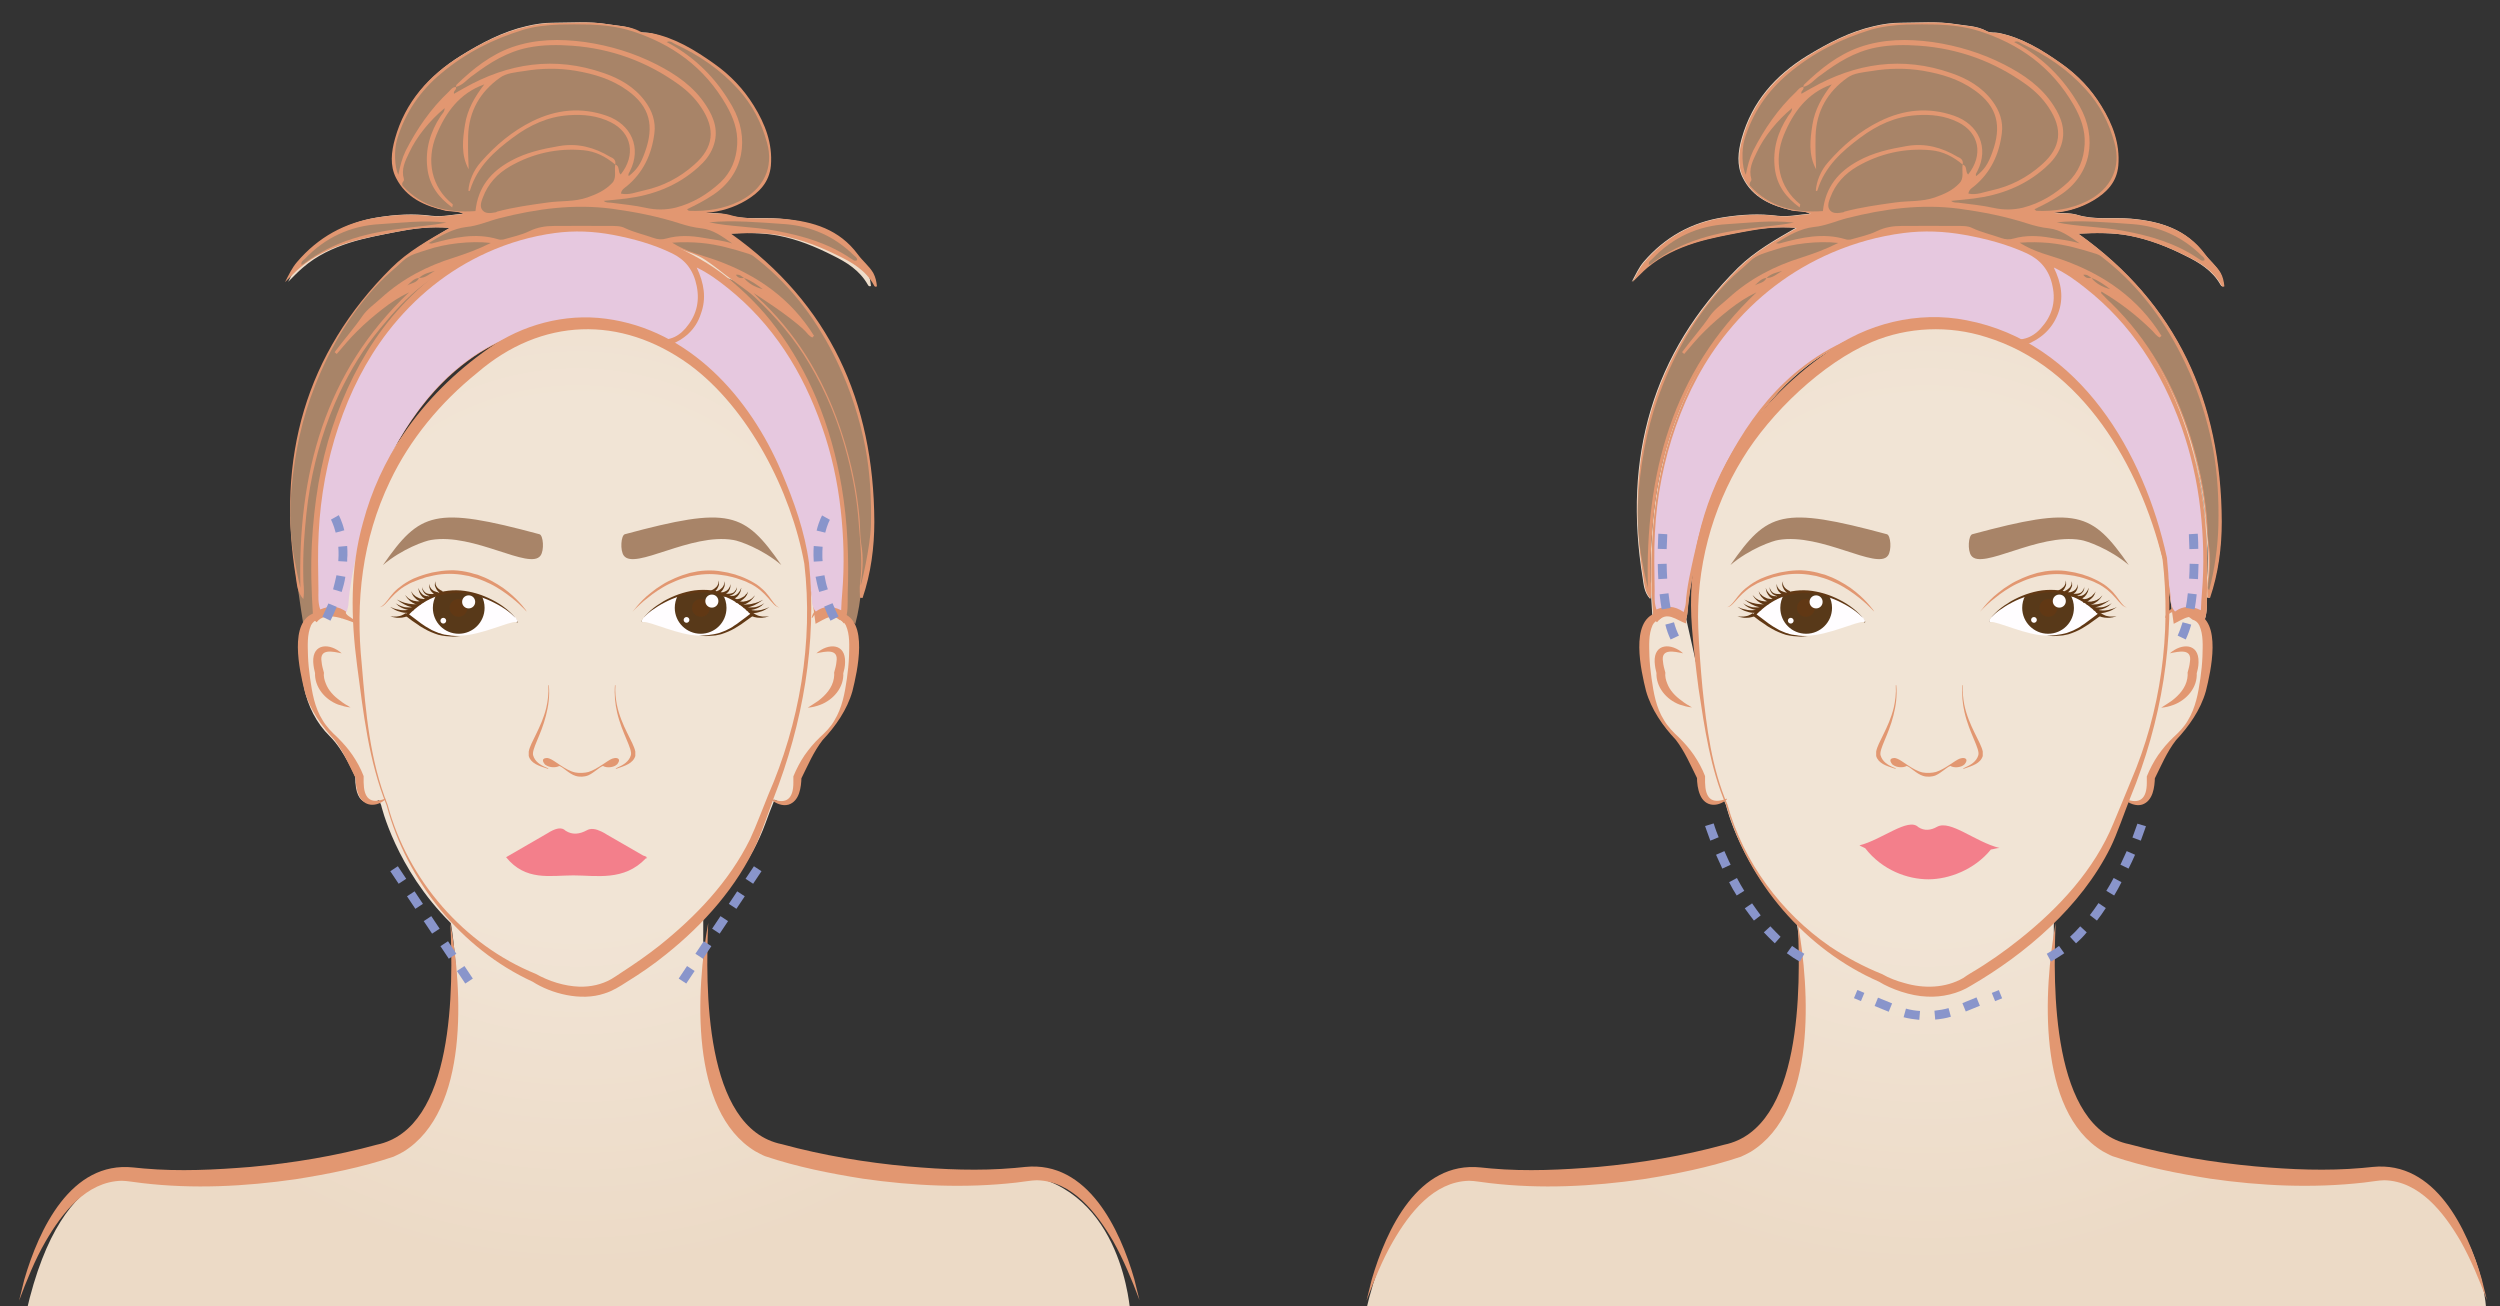 <svg xmlns="http://www.w3.org/2000/svg" xmlns:xlink="http://www.w3.org/1999/xlink" id="Layer_1" x="0px" y="0px" viewBox="0 0 957 500" style="enable-background:new 0 0 957 500;" xml:space="preserve"><rect x="0" y="0" width="957" height="500" fill="#333333" stroke="none"/><style type="text/css">	.st0{fill:url(#SVGID_1_);}	.st1{fill:#E29771;}	.st2{fill-rule:evenodd;clip-rule:evenodd;fill:#F37F8B;}	.st3{fill:#A88468;}	.st4{fill:#E6C8DF;}	.st5{fill:#FFFDFF;}	.st6{fill:#583919;}	.st7{fill:#613814;}	.st8{fill:url(#SVGID_2_);}	.st9{fill:#8995CB;}</style><radialGradient id="SVGID_1_" cx="-1914.379" cy="40.006" r="419.023" gradientTransform="matrix(0.552 0 0 -0.552 1794.453 277.582)" gradientUnits="userSpaceOnUse">	<stop offset="0.439" style="stop-color:#F1E4D5"></stop>	<stop offset="1" style="stop-color:#ECDAC6"></stop></radialGradient><path class="st0" d="M910,449.5c0,0-76.6,1.6-105.3-12.3c0,0-18.8-15.6-18.5-60.2v-26.4c9.6-9.5,19-21.4,24.1-35.4 c1.1-3.1,2.3-6.1,3.5-9.1c1.9,1,9.7,4.6,9.5-8.7c0,0,4.3-10.1,10-15.6c5.2-5,8.5-11.6,9.9-18.6c1.8-9,3-19.5,0.2-24.5 c1.6-3.6,1.4-6.9,1.4-10c0.3,0,0.6,0.1,0.9,0.1c3.3-9.4,4.6-19.3,4.5-29.2c-0.2-46-17.1-83.5-54.8-110.2c6.8-0.3,13.4-0.4,19.8,0.8 c7.4,1.4,14.5,4.2,21.2,7.6c5.3,2.6,10.5,5.7,13.6,11.2c0.2,0.3,0.4,0.8,1.2,0.5c-0.2-1.7-0.4-3.4-1.4-5.1c-1.6-2.8-4-4.7-5.9-7.1 c-7.1-9.6-17-12.6-28.2-13.6c-6.9-0.6-13.9,0.6-20.7-1.5c-3-0.9-6.2-0.4-9.2-0.8c5.5-0.5,10.6-2,15.3-4.8c5-3,8.9-6.9,9.5-13.3 c0.7-8.5-2.2-15.9-6.5-22.9c-3.9-6.5-9.1-11.8-15.2-16.1c-7.4-5.2-15-9.9-23.9-11.7c-1.5-0.3-3.1,0.1-4.6-0.7c-3.7-2.1-7.9-2-12-2.7 c-6.9-1.1-13.9-0.5-20.8-0.5c-3.4,0-6.8,0.5-10.2,1.3c-9.3,2.1-17.6,6.5-25.7,11.4c-12,7.4-21,17.4-25,31.6c-1.4,5-2,10.3,0.4,15 c3.8,7.7,10.9,10.7,18.7,12.5c2.3,0.5,4.8,0.1,7.1,1.3c-4.2,0.3-8.3,1.3-12.5,0.8c-7-0.9-13.9-0.5-20.8,0.6 c-12.1,1.9-22.3,7.6-30.4,17c-1.9,2.2-3,4.8-4.6,7.7c2.1-2.1,3.8-3.9,5.7-5.5c5.3-4.6,11.6-7.4,18.2-9.5c6-1.9,12.3-3,18.5-4.2 c6.6-1.3,13.3-2.1,20.5-1.5c-8,4.6-15.9,9.1-22.2,15.3c-32.9,32.7-44,72.8-36.5,118.7c0.4,2.5,0.5,5.5,2.8,8 c0.5-3.4-0.1-6.1-0.2-8.8c-0.1-4.5,0-9,0.3-13.6c0.4-6.9,1.1-13.7,2.3-20.5c2.2-12.5,5.8-24.6,11.3-36.1c2.6-5.4,5.5-10.6,8.7-15.5 c-5.8,9.1-10.3,19-13.9,29.4c-4.9,14.1-7.2,28.8-8,43.8c-0.5,9.2-0.3,18.5,0.4,27.7c0,0.3,0.1,0.6,0.2,0.9c-5.3,3.2-4,16-1.9,26.7 c1.4,7,4.8,13.6,9.9,18.6c5.7,5.5,10,15.6,10,15.6c-0.1,12.6,6.9,10,9.2,8.9c0.3,0.6,0.5,1.3,0.8,1.9c0,0,5.6,24.2,27.1,45.2 c0,0,14.4,80.2-28.7,88.2c0,0-52,15.6-90,8.4c0,0-31.8-10.7-46.4,52.5h429C952.1,502.5,949.7,455.1,910,449.5z M845,221 c0.1-6.3-0.1-12.6-0.6-19C844.9,208.4,845.6,214.7,845,221z M840,174.6c2.1,8.3,3.7,16.7,4.3,25.4c0,0.5,0.1,1.1,0.1,1.6 c-0.4-5-1-10.1-1.9-15.1c-1.3-7.5-3.1-14.8-5.4-21.9C838.1,167.9,839.1,171.2,840,174.6z M831.4,233.7c-0.6,0.3-1.2,0.7-1.7,1.4 c0.1-5.1-0.1-10.3-0.5-15.7C830.1,224.1,830.7,228.8,831.4,233.7z M675.2,160.2c-19.1,22.6-28.4,52-26.3,81.5 c0.4,5.3,0.9,11.1,1.5,17.1l-4.9-21.8c0.1-0.9,0.4-1.6,0.4-2.4c0.9-11.3,3.5-22.2,6.7-32.9c4.4-14.4,10.3-28,19-40.2 c5.8-8.2,12.5-15.5,20.3-21.5c11.6-8.9,24.5-13.8,38.5-15.5c-9.8,1.5-19.2,5.2-27.6,10.9C694.5,141.1,684.5,149.2,675.2,160.2z"></path><path class="st1" d="M688.2,353.3c4.6,25.5,7.4,71.9-18,87.6c-1.1,0.6-2.6,1.4-3.8,1.9c-12.2,4.1-24.8,6.6-37.4,8.6 c-19.4,2.8-39.2,3.8-58.7,1.5c-2.1-0.2-5.9-0.9-7.9-0.9c-13.6,0.3-22.9,12.4-29.2,23.3c-4,6.9-7.3,15.1-10.1,22.6l2-8.1 c5.6-19.2,17.8-45.4,41.7-42.9l4.1,0.4c13.6,1.2,27.3,0.5,40.8-0.6c16.3-1.5,32.6-4.2,48.3-8.5C690,432,689.3,377.5,688.2,353.3 L688.2,353.3z"></path><path class="st1" d="M786.9,353.3c-1,24-1.8,78.6,28.2,84.7c15.8,4.3,32,7,48.3,8.5c13.6,1.2,27.2,1.8,40.8,0.6l4.1-0.4 c23.9-2.4,36.2,23.8,41.7,42.9l2,8.1c-2.8-7.5-6.2-15.7-10.1-22.6c-6.3-10.8-15.7-23-29.2-23.3c-2,0-5.8,0.7-7.9,0.9 c-19.5,2.2-39.3,1.3-58.7-1.5c-12.6-2-25.2-4.5-37.4-8.6c-1.3-0.5-2.6-1.3-3.8-1.9C779.6,425.3,782.3,378.9,786.9,353.3L786.9,353.3 z"></path><g>	<path class="st1" d="M752.1,292.5c1.1-1.4,0.7-2.1-0.2-2.3c-0.5-0.1-1.1,0-1.7,0.2c-1.9,0.7-5.6,4-9.1,5.1  c-1.4,0.4-3.6,0.5-5.1,0.2c-3.8-0.8-7.8-4.6-9.8-5.3c-0.5-0.2-0.9-0.3-1.4-0.2c-1.1,0.1-1.7,0.8-0.5,2.3c0.1,0.2,0.3,0.3,0.5,0.4  c1.3,0.9,3.7,1.1,5.1,0.3c1.5,0.5,3.7,3,6.2,3.8c1.5,0.5,3.5,0.4,4.9-0.2c2.2-1,4.2-3.1,5.6-3.6c1.5,0.9,4.2,0.6,5.4-0.6  C752,292.7,752,292.6,752.1,292.5z"></path>	<path class="st1" d="M719.9,289.2c-0.7-2.3,3-7.7,4.9-15.3c0.9-3.5,1.5-7.4,1.1-11.6l-0.2,0c0.2,3.2-0.2,6.1-0.8,8.7  c-1.9,7.7-6.1,13.2-6.7,16.7v1.6c0,0,0,0.1,0,0.1c0.8,2.8,3.9,3.8,6.7,4.7c0.2,0.1,0.5,0.1,0.7,0.2l0.1-0.2  c-0.3-0.1-0.5-0.2-0.8-0.3C722.5,292.8,720.6,291.5,719.9,289.2z"></path>	<path class="st1" d="M751.9,269.6c-0.4-2.3-0.7-4.7-0.5-7.3l-0.2,0c-0.3,3.7,0.1,7.2,0.8,10.3c1.9,8.2,6,14.1,5.3,16.5  c-0.7,2.4-2.8,3.7-5.3,4.8c-0.1,0.1-0.3,0.1-0.5,0.2l0.1,0.2l0.4-0.1c2.9-1,6.1-1.9,7-4.8c0,0,0-0.1,0-0.1v-1.6  C758.3,284,753.6,278,751.9,269.6z"></path></g><path class="st2" d="M711.8,323.6c8.5-2.1,18.7-10.8,22.5-7c2.4,1.6,4.9,1.2,7.2-0.1c5.1-2.8,14.6,5.8,23.9,8.1 c-1.4,0.1-1.9,0.4-3.3,0.6c-6.3,7.8-16.2,11.4-23.9,11.4c-8,0-17.7-3.5-24.2-11.9C713.3,324.3,712.4,324,711.8,323.6z"></path><path class="st1" d="M631.9,229.3c-2.3-2.6-2.4-5.5-2.8-8c-7.5-45.9,3.6-86,36.5-118.7c6.3-6.3,14.2-10.7,22.2-15.3 c-7.1-0.7-13.8,0.2-20.5,1.5c-6.2,1.2-12.4,2.3-18.5,4.2c-6.6,2.1-12.8,5-18.2,9.5c-1.9,1.6-3.6,3.5-5.7,5.5 c1.5-2.9,2.7-5.5,4.6-7.7c8.1-9.5,18.3-15.1,30.4-17c6.9-1.1,13.8-1.5,20.8-0.6c4.2,0.5,8.3-0.5,12.5-0.8c-2.2-1.2-4.7-0.8-7.1-1.3 c-7.7-1.8-14.8-4.8-18.7-12.5c-2.4-4.7-1.8-10-0.4-15c3.9-14.1,13-24.2,25-31.6c8-5,16.4-9.3,25.7-11.4c3.4-0.8,6.8-1.3,10.2-1.3 c6.9,0,13.9-0.7,20.8,0.5c4,0.7,8.2,0.6,12,2.7c1.5,0.8,3.1,0.4,4.6,0.7c8.9,1.8,16.6,6.5,23.9,11.7c6.1,4.3,11.2,9.6,15.2,16.1 c4.3,7,7.2,14.4,6.5,22.9c-0.6,6.4-4.5,10.3-9.5,13.3c-4.7,2.8-9.8,4.3-15.3,4.8c3.1,0.4,6.2-0.1,9.2,0.8c6.8,2.1,13.8,0.9,20.7,1.5 c11.1,1,21.1,4,28.2,13.6c1.8,2.5,4.3,4.4,5.9,7.1c0.9,1.7,1.2,3.3,1.4,5.1c-0.8,0.4-1-0.1-1.2-0.5c-3.1-5.6-8.2-8.6-13.6-11.2 c-6.8-3.4-13.8-6.1-21.2-7.6c-6.4-1.3-13-1.2-19.8-0.8c37.6,26.7,54.6,64.2,54.8,110.2c0,9.8-1.3,19.8-4.5,29.2 c-0.3,0-0.7-0.1-1-0.1c0-1.7-0.2-3.5,0-5.2c1.1-7.9,0.1-15.7-0.5-23.6c-0.6-8.6-2.1-17-4.3-25.4c-3.2-12.5-8-24.3-14.6-35.4 c-5.7-9.6-12.7-17.8-20.7-25.3c-3.5-3.2-7.6-5.7-11.3-8.6c-2.6-2-5.1-4-7.8-5.8c-3-2-6.5-3-9.9-4.3c-8.6-3.5-17.5-6.2-26.6-7.8 c-4.5-0.8-9,0-13.5-0.4c-11.7-0.8-22.1,3.9-32.7,7.8c-9.1,3.3-17.4,8.4-25.2,14.2c-6.3,4.7-11.6,10.7-16.7,16.9 c-6.2,7.5-11.2,15.7-15.4,24.5c-5.4,11.5-9.1,23.6-11.3,36.1c-1.2,6.8-1.8,13.6-2.3,20.5c-0.3,4.5-0.4,9.1-0.3,13.6 C631.8,223.2,632.5,225.9,631.9,229.3z"></path><path class="st1" d="M843.4,238.7c-4-4.9-7.5-1.7-11.3,0.1c-1.1-7.4-1.8-14.5-3.4-21.5c-3.1-14-7.4-27.6-13.8-40.3 c-3.9-7.7-8.5-14.9-13.9-21.6c-7.4-9.2-16.2-16.2-26-22.2c-7.9-4.9-16.5-6.5-25.2-8.2c-4.7-0.9-9.5-1.4-14.2-1.1 c-15.9,1.1-30.6,6-43.6,16c-7.8,6-14.5,13.3-20.3,21.5c-8.7,12.2-14.6,25.8-19,40.2c-3.3,10.7-5.8,21.6-6.7,32.9 c-0.1,1.3-0.7,2.4-0.5,4.2c-3.9-1.3-7.5-5.2-11.2-0.5c-1.1-0.8-1.4-1.6-1.5-2.7c-0.7-9.2-0.9-18.5-0.4-27.7 c0.8-14.9,3.1-29.6,8-43.8c4.8-13.9,11.3-26.8,20.2-38.3c9.5-12.2,20.8-21.8,34.1-28.7c10.3-5.4,21.3-8.9,32.8-10.5 c4.7-0.6,9.5-1.4,14.2-1c11.2,0.9,22.1,3,32.5,7.7c8.1,3.6,16,7.6,23.1,13.2c7.1,5.6,13.5,11.8,19.2,19.1c6.5,8.3,11.7,17.3,15.9,27 c4.7,10.8,7.9,22.1,10,33.9c2.4,13.6,2.9,27.2,2.4,40.9C844.7,230.8,845.3,234.6,843.4,238.7z"></path><path class="st3" d="M676.2,106.4c2.4,0.1,4.1-1.6,6-2.7C680,104.3,677.9,104.8,676.2,106.4c-1.9,0.1-3.2,1.7-4.5,2.9 C673.2,108.3,675.3,108.4,676.2,106.4z"></path><path class="st3" d="M800.6,106.4c-0.9-0.6-1.7-1.5-3.1-1.2C798.4,106.6,799.5,106.5,800.6,106.4c1.5,1.9,4,3.5,7.2,4.3 C805.4,108.9,803.2,107.3,800.6,106.4z"></path><path class="st3" d="M826.8,129.2c-1.3-0.5-2-1.7-2.9-2.6c-5.9-5.8-12.3-10.8-19.5-15c-0.1,0.4-0.1,0.6-0.1,0.6 c1.2,1.2,2.3,2.5,3.6,3.6c14.7,14.3,24.4,31.7,30.6,51.3c3.3,10.5,5.5,21.1,6.4,32.1c0.2,3.1,0.1,6.1,0.6,9.2 c0.8,4.5,0.6,9.1,0,13.6c-0.1,0.7-0.3,1.3-0.2,2c0,0.6-0.4,1.4,0.4,1.9c2.1-8.2,3.3-16.5,3.5-24.9c0.2-9.9-0.3-19.8-2.1-29.5 c-2.2-11.3-5.7-22.2-10.6-32.5c-7.4-15.6-17.3-29.1-30.7-39.7c-1-0.8-2-1.7-3.3-2.1c-6-1.9-11.9-3.6-18.2-4.2 c-3.5-0.3-7-0.4-11.2-0.1c5.8,3.7,11.6,4.8,17.1,6.8c15.4,5.6,28.4,14.6,37.3,29C827.2,128.8,827,129,826.8,129.2z"></path><path class="st3" d="M690.3,33.3c0.5,1.1-1.1,1.4-0.7,2.6c1.3-0.7,2.5-1.4,3.7-2.1c17.1-9.7,34.9-12.4,53.7-5.8 c6.1,2.1,11.7,5.3,15.7,10.7c2.7,3.6,4.2,7.8,3.6,12.3c-1,8.1-4.3,15.1-10.6,20.3c-0.9,0.7-2,1.3-2.2,2.8c3.1,0.7,5.9-0.6,8.8-1.2 c7.3-1.6,13.7-4.9,19.3-9.9c7.4-6.5,8.2-13.6,2.6-21.9c-2.3-3.5-5.2-6.3-8.5-8.7c-12.3-8.9-26-13.8-40.9-14.9 c-5.5-0.4-11.1-0.4-16.7,0.7c-8.1,1.6-14.7,5.7-21.2,10.6C694.7,30.2,693.1,32.6,690.3,33.3c0.1-0.3,0.1-0.8,0.4-1 c6.2-6,12.9-11.3,21-14.2c9.1-3.2,18.5-3.3,28.1-2c9.6,1.4,18.8,4.2,27.4,8.6c7.4,3.8,14.2,8.4,18.9,15.7c3.2,4.9,4.9,10,2.7,15.8 c-1.2,3.2-3.3,5.7-5.8,7.9c-7.9,7.1-17.3,10.6-27.5,11.9c-2.8,0.3-5.6,0.6-8.6,0.9c0.9,0.8,1.9,0.6,2.8,0.7c4.5,0.6,9.1,1,13.5,2 c3.8,0.8,7.4,0.8,11.2-0.1c6.6-1.7,12.2-5.1,17.2-9.7c4.1-3.9,6.1-8.8,6.4-14.6c0.3-5.4-1.5-10.2-4.1-14.8 c-8.4-14.7-21-23.7-36.6-28.6c-5.1-1.6-10.4-2.2-15.7-2.4c-3.9-0.1-7.8-0.1-11.7,0c-4.7,0.2-9.4,0.7-13.8,2 c-11.4,3.5-22,8.8-31.3,16.6c-8.1,6.7-13.9,15.1-17,25.4c-1.2,4-1,10.7,0.5,13.5c0.6-3.2,1.4-6.3,2.8-9.2 c4.3-8.4,9.6-16.1,16.5-22.6C688.3,34.4,689,33.3,690.3,33.3z"></path><path class="st3" d="M751.3,63c1.9,0.5,0.9,2.8,2.1,3.8c5.9-7.4,4.3-16-3.8-20c-5-2.5-10.4-3.1-16-2.7c-8,0.5-15.1,3.8-21.5,8.6 c-7,5.2-13.5,11-16.3,19.9c-0.1,0.3-0.2,0.8-0.7,0.4c0.2-3.5,1.9-7.8,4.8-11c5.6-6.4,12-11.8,19.7-15.6c9.2-4.5,18.6-5.5,28.4-2.1 c9.5,3.3,13.5,12.3,8.9,21.3c-0.3,0.6-0.8,1.1-0.4,1.8c3-2.4,4.5-4.4,6.2-9.2c3.5-9.7,2.2-17.3-6.9-23.7c-5.9-4.2-12.6-6.2-19.6-7.4 c-6.6-1.1-13.2-1-19.8,0.1c-3.2,0.5-6.7,0.7-9.3,2.6c-7.4,5.3-11.8,12.6-12.1,22.2c-0.1,4.3,0,8.5,0.2,12.8 c-3-5.5-2.3-11.4-1.4-17.1c0.9-5.8,3.8-10.8,7.4-15.4c-9.4,3.3-14.8,10.7-18.4,19.5c-3.9,9.6-1.9,19.9,6.3,26.4 c0.1,0.1-0.1,0.5-0.2,1.2c-5.2-3.8-8.7-8.4-9.5-14.9c-0.9-7.4,1.1-14,5.1-20.1c0.6-0.9,1.5-1.6,1.5-3c-5.7,4.7-10.8,11-13.6,17.1 c-1.5,3.1-3.1,6.3-2,10c0.3,1-1.1,1.2-0.5,2.6c7.4,8.1,17,10.5,27.9,9.7c1-9.3,6-15.1,13.5-19.2c5.8-3.2,12.1-4.6,18.6-5.7 c7-1.2,13.4,0.5,19.4,4.1C750.5,60.5,751.7,61.2,751.3,63c-3.5-3-7.6-5.1-12.2-5.5c-9.9-0.9-19.4,1.2-28.1,6.2 c-4.8,2.8-8.4,6.6-10.4,12c-0.6,1.6-1.3,3.5,0,4.9c1.2,1.3,3.1,1,4.8,0.7c0.3,0,0.5-0.2,0.7-0.3c6.4-1.7,13-2.6,19.5-3.5 c5-0.7,10.1-0.2,15-1.9c3.5-1.2,6.9-2.7,9.4-5.4C752,68.3,750.9,65.5,751.3,63z"></path><path class="st3" d="M703.7,93c-7.7-0.9-17.7,0.3-24.3,2.6c-3.3,1.1-6.8,1.8-9.5,4.4c-2.7,2.6-5.8,5-8.4,7.7 c-11.1,11.4-19.1,24.9-25,39.7c-5.1,12.7-7.9,26-9.1,39.6c-0.8,8.6-0.6,17.3,0.9,26c0.7,4,1.5,8,2.5,12 c-1.1-43.5,9.3-82.6,41.6-113.1c-3.8,1.8-7.1,4-10.3,6.5c-3.3,2.6-6.5,5.3-9.5,8.3c-2.8,2.7-5.3,5.8-7.9,8.8 c-0.3-0.2-0.5-0.5-0.8-0.7c3.5-4.7,7.4-9.1,10.7-13.9c1.9-2.7,4.7-4.6,7.1-6.8c8.1-7.4,17.6-12.3,27.9-15.5 C694.2,97.1,698.7,95.5,703.7,93z"></path><path class="st3" d="M679.8,93.1c0.9,0.1,1.2,0.2,1.4,0.1c8.3-2.3,16.7-4.2,25.3-1.6c0.6,0.2,1.3,0.2,1.9,0.1c3.4-1,6.9-1.7,10-3.2 c3.1-1.5,6.2-2,9.4-2c7,0,14.1-0.1,21.1,0c2.1,0,4.4-0.1,6.1,0.8c3.6,1.7,7.4,2.5,11,3.8c1.7,0.6,3.2,0.7,4.9,0.2 c4.6-1.3,9.3-1.1,13.9-0.3c3.8,0.7,7.6,1,11.3,2.2c-3.7-2.6-7.3-5.3-11.8-5.8c-2.9-0.3-5.6-1-8.4-1.9c-8.4-2.7-17.1-4.4-25.9-5.6 c-14.5-1.9-28.7,0-42.9,3.6c-4.3,1.1-8.4,3-12.8,3.4C689.2,87.5,684.8,90,679.8,93.1z"></path><path class="st3" d="M778.8,80.1c0.4,0.4,0.6,0.6,0.8,0.6c6.7,0.3,13.2-0.7,19.3-3.7c9.2-4.6,13.2-12.9,10.5-22.4 c-2.1-7.7-5.7-14.6-11-20.4c-6.8-7.5-15-13.1-24.1-17.3c-1-0.4-1.8-1.5-3.3-0.8c10.8,5.7,19.1,14,25.1,24.6 c6.7,11.8,4.8,26.2-7.8,34.2C785.3,76.9,782.1,78.5,778.8,80.1z"></path><path class="st3" d="M843.9,99.6c0.1-1-0.8-1.4-1.3-1.9c-7.3-7.2-16.2-11.1-26.2-11.9c-10.1-0.7-20.2-1.6-29.1-0.7 c7.7,1.7,16.8,1.6,25.8,3.3c10.1,1.9,19.7,4.7,28.3,10.5C842.2,99.3,842.8,100.2,843.9,99.6z"></path><path class="st3" d="M686.7,85.2c-8.9-1-17.2,0.1-25.5,0.6c-11.2,0.6-20.9,5.1-28.7,13.3c-0.6,0.6-1.6,1-1.3,2.3 c0.4-0.2,0.8-0.3,1-0.5c11.5-8.8,25-12,38.9-13.6C676.2,86.6,681.2,86.3,686.7,85.2z"></path><path class="st3" d="M827.4,128.6c3,2.7,4.1,4.3,5.4,7.8c-2.5-2.6-4.4-4.7-5.9-7.2C827,129,827.2,128.8,827.4,128.6z"></path><path class="st1" d="M644.3,250.1c-3.4-0.7-8.6-2-7.7,3.2c0.1,1.3,0.5,2.8,0.9,4.2c-0.2,1.3,0.2,2.9,0.7,4.1c1,2.7,3.1,4.9,5.5,6.6 c1.2,1,2.6,1.8,4,2.6c-1.6-0.1-3.2-0.6-4.8-1.1c-5-1.9-9.1-6.7-8.8-12.3l0.1,0.7c-0.4-1.5-0.7-3-0.8-4.7 C633.1,246.1,639.9,246.1,644.3,250.1L644.3,250.1z"></path><path class="st1" d="M830.6,250.1c4.5-4,11.2-4,11,3.4c0,1.7-0.4,3.2-0.8,4.7l0.1-0.7c0.4,5.6-3.8,10.4-8.8,12.3 c-1.6,0.6-3.2,1-4.8,1.1c1.4-0.9,2.7-1.7,4-2.6c2.9-2.2,5.4-5,6-8.6c0.1-0.7,0.2-1.5,0.1-2.2c0.4-1.4,0.8-2.9,0.9-4.2 C839.2,248.1,834,249.4,830.6,250.1L830.6,250.1z"></path><path class="st1" d="M661.1,306c-3.5,3-8.3,3-10.3-1.7c-0.9-2.1-1.2-4.6-1.2-6.9l0.1,0.6c-2.5-5-4.8-10.4-8.2-14.8 c-4.9-5.2-9.4-11.6-11.4-18.7c-1.9-7.6-6.3-26.9,4-29.9l-0.5,0.2c2.1-1.3,4.2-2.2,6.7-2.4c2.6-0.3,4.9,1.4,5.4,3.9l-0.3,0.1 c-2.3-4.4-7.4-1.7-10.2,0.7c-1.2,0.4-2,1.1-2.6,2.2c-1.6,3.6-1.3,7.8-1.2,11.8c0.1,2.8,0.4,5.6,0.8,8.5c0.8,5.6,1.7,11.2,4.8,16.1 c1.4,2.4,3.5,4.6,5.6,6.5c2.1,2.1,4.1,4.3,5.8,6.8c1.7,2.5,3.2,5.2,4.3,8.1c0,0.6,0,1.9,0,2.4c0.1,5.8,2.3,8.6,8.3,6.2 C660.9,305.8,661.1,306,661.1,306L661.1,306z"></path><path class="st1" d="M813.5,305.8c5.9,2.4,8.3-0.4,8.3-6.2l0-2.1l0-0.3c1.2-2.9,2.6-5.6,4.3-8.1c1.7-2.4,3.6-4.7,5.8-6.8 c2.1-1.9,4.2-4,5.6-6.5c3-4.9,4-10.5,4.8-16.1c0.4-2.8,0.7-5.7,0.8-8.5c0.1-4,0.4-8.2-1.2-11.8c-0.6-1.2-1.5-1.9-2.6-2.2 c-0.8-0.6-1.7-1.3-2.6-1.8c-2.7-1.6-5.9-2.1-7.6,1.1l-0.3-0.1c1.4-5.8,8.4-4.1,12.1-1.5l-0.5-0.2c10.3,2.9,5.9,22.3,4,29.9 c-2,7.1-6.5,13.5-11.4,18.7c-3.5,4.5-5.7,9.8-8.2,14.8l0.1-0.6c-0.1,3.8-0.7,9.1-4.9,10.5c-2.3,0.7-4.9-0.4-6.7-1.9 C813.3,306,813.5,305.8,813.5,305.8L813.5,305.8z"></path><g>	<g>		<g>			<path class="st4" d="M644.5,234.3c0.4-1.4,0.7-2.3,0.8-3.3c0.4-6.2,1.8-12.1,3.1-18.1c3.4-15.6,8.8-30.4,17.1-44.1    c6.7-11.1,14.8-21,25.1-28.8c12.7-9.7,26.9-14.8,42.6-16c12-0.9,23.5,1.7,34.9,5.3c5.1,1.6,9.6,0.3,13.1-3.6    c4.1-4.5,5.9-9.8,4.5-16.2c-1.2-6.1-4.7-10.1-9.8-12.5c-7.6-3.5-15.6-5.6-23.9-7.1c-7.8-1.4-15.6-1.7-23.3-0.7    c-9.4,1.2-18.5,3.7-27.4,7.5c-15.8,6.8-29.1,17-40,30.4c-8.8,10.8-15.2,23-19.8,36.1c-4.6,13.1-7.3,26.8-8,40.7    c-0.4,7.3-0.2,14.7-0.1,22.1c0,2.4-0.2,4.8,0.7,7.3C637.6,231.8,641,231.8,644.5,234.3z"></path>		</g>		<g>			<path class="st4" d="M774.6,132.4c0.9,0.7,1.1,1,1.4,1.2c11.8,6.9,21.8,15.8,29.8,27.2c13.8,19.7,21.4,41.9,24.9,65.7    c0.4,2.5-0.2,5.4,1.9,7.6c3.1-2.3,6.4-2.2,9.9-0.5c0.1-2.4,0.2-4.5,0.4-6.6c0.9-10.7,0.6-21.4-0.6-32    c-1.2-10.7-3.6-21.3-7.2-31.5c-7.6-21.3-19.3-39.5-36.9-53.3c-3.6-2.9-7.4-5.6-12-7.8c2.9,6,3.9,11.7,1.6,17.7    C785.4,126.3,780.9,130,774.6,132.4z"></path>		</g>	</g></g><path class="st1" d="M661.3,308.1c6.1,21.9,20.5,41.3,39.2,54.2c6.3,4.2,13,7.8,20,10.6c2.6,1.5,5.5,2.6,8.5,3.4 c7.4,2.2,15.7,2,22.5-1.9c0.6-0.5,2.3-1.5,2.9-1.9c6.5-3.8,12.9-8.3,18.9-13.1c14.9-11.9,28.4-26.4,35.7-44.2 c1.5-3.6,5.3-12.7,6.7-16.2c11.5-26.7,15.5-56.4,12.1-85.2c-8.8-35.3-30.5-73.5-67.6-84.8c-14.1-4.5-29.9-3.9-43.6,1.9 c-18.9,8-38.9,27.2-49.5,44.6c-11.9,19.3-17.9,42.2-17,64.9c0.3,7.6,0.9,15.3,1.6,22.9C653.3,278.5,655.2,293.9,661.3,308.1 L661.3,308.1z M660.8,308.3c-6.1-14.1-8.3-29.7-10.6-44.8c-1-7.6-1.9-15.3-2.5-23c-1.9-23.3,3.3-47.2,15.4-67.4 c9.1-15.1,21.7-27.9,36.1-38.1c15.2-11.2,35-16.1,53.6-12.4c43.3,8.3,68,50.7,76.7,90.9c3.3,31.2-2.1,62.9-14,91.8 c-2,5-5.2,14.3-7.6,19.1c-11.3,22.8-32.6,40.8-53.4,52.9c-4.9,3.1-11.1,4.5-16.8,4.2c-6.3-0.2-13.9-2.9-18.4-5.7 C691,363.4,669.2,337.8,660.8,308.3L660.8,308.3z"></path><path class="st3" d="M722.7,212.7c1.5-2,1.1-7.8-0.4-8.2c-40.1-10.8-45.7-8.6-59.9,11.8c7.3-6.2,16.2-9.3,18.4-9.6 C697.2,203.9,718.6,218.4,722.7,212.7z"></path><path class="st3" d="M754.6,212.7c-1.5-2-1.1-7.8,0.4-8.2c40.1-10.8,45.7-8.6,59.9,11.8c-7.3-6.2-16.2-9.3-18.4-9.6 C780.2,203.9,758.7,218.4,754.6,212.7z"></path><path class="st5" d="M762,238.1c-4.7,0.7,21.7-24.7,41.9-2.9c-8.1,6.1-11.5,8.2-20.5,8.1C775.8,243.3,764.4,237.7,762,238.1z"></path><path class="st1" d="M757.9,234.2c0,0,0.2-0.2,0.5-0.6c0.3-0.4,0.7-0.9,1.3-1.6c0.6-0.7,1.3-1.5,2.2-2.4c0.9-0.9,1.9-1.8,3.2-2.8 c1.2-1,2.6-2,4.1-2.9c1.5-1,3.2-1.8,5-2.6c0.9-0.4,1.8-0.7,2.8-1.1c1-0.3,1.9-0.6,2.9-0.9c1-0.2,2-0.4,3-0.6c1-0.1,2.1-0.3,3.1-0.3 c2.1-0.1,4.2,0,6.2,0.4c1,0.2,2.1,0.3,3,0.6c1,0.3,1.9,0.4,2.8,0.8c0.9,0.3,1.9,0.6,2.7,1c0.4,0.2,0.9,0.4,1.3,0.6 c0.4,0.2,0.8,0.4,1.2,0.6c0.8,0.4,1.5,0.9,2.2,1.3c0.7,0.5,1.4,1,1.9,1.5c2.4,2,3.7,4.4,4.8,5.7c0.3,0.4,0.6,0.6,0.8,0.9 c0.3,0.2,0.5,0.4,0.7,0.5c0.4,0.2,0.7,0.3,0.7,0.3s-0.2-0.1-0.7-0.2c-0.2-0.1-0.5-0.3-0.8-0.4c-0.3-0.2-0.6-0.5-0.9-0.8 c-1.3-1.3-2.8-3.4-5.1-5.3c-0.6-0.5-1.2-0.9-1.9-1.4c-0.7-0.4-1.4-0.9-2.2-1.2c-0.4-0.2-0.8-0.4-1.2-0.6c-0.4-0.2-0.8-0.3-1.3-0.5 c-0.8-0.3-1.7-0.6-2.6-0.9c-0.9-0.3-1.9-0.5-2.8-0.7c-1-0.3-1.9-0.3-2.9-0.5c-2-0.3-4-0.4-6-0.3c-1,0-2,0.2-3,0.3 c-1,0.1-2,0.4-2.9,0.5c-1,0.3-1.9,0.5-2.8,0.8c-0.9,0.3-1.8,0.6-2.7,1c-1.7,0.7-3.4,1.5-4.9,2.4c-1.5,0.9-2.9,1.8-4.1,2.7 c-1.2,0.9-2.3,1.8-3.3,2.6c-0.9,0.8-1.7,1.5-2.4,2.2c-0.7,0.6-1.1,1.1-1.5,1.5C758.1,234,757.9,234.2,757.9,234.2z"></path><path class="st6" d="M774.1,232.7c0-1.7,0.4-3.2,1.1-4.6c5.1-1.8,11.2-2.6,17.3-0.5c0.9,1.5,1.4,3.2,1.4,5.1c0,5.5-4.4,9.9-9.9,9.9 C778.6,242.6,774.1,238.2,774.1,232.7z"></path><path class="st7" d="M780.7,232.7c0,1.9,1.5,3.4,3.4,3.4c1.9,0,3.4-1.5,3.4-3.4c0-1.9-1.5-3.4-3.4-3.4 C782.2,229.3,780.7,230.8,780.7,232.7z"></path><path class="st7" d="M804.2,234.7c0,0,0.3,0.2,0.8,0.5c0.5,0.3,1.2,0.6,2,0.7l0.6,0.1c0.2,0,0.4,0,0.6,0c0.4,0,0.7,0,1,0 c0.6-0.1,1-0.1,1-0.1s-0.4,0.1-1,0.3c-0.3,0.1-0.7,0.2-1.1,0.2c-0.2,0-0.4,0.1-0.6,0.1c-0.2,0-0.4,0-0.6,0c-0.9,0-1.7-0.1-2.4-0.3 c-0.6-0.2-1.1-0.4-1.1-0.4L804.2,234.7z"></path><path class="st7" d="M762,238.1c-0.1,0-0.3,0-0.4,0c-0.1,0-0.2-0.2-0.2-0.3c0-0.3,0.2-0.5,0.3-0.7c0.3-0.4,0.6-0.9,0.9-1.2 c0.7-0.8,1.5-1.5,2.2-2.2c1.6-1.4,3.3-2.5,5.1-3.6c1.8-1,3.7-1.9,5.7-2.6c2-0.7,4-1.2,6.1-1.5c4.2-0.5,8.5-0.1,12.4,1.5 c3.9,1.6,7.3,4.3,10.1,7.3l0.4,0.5l-0.5,0.4c-1.5,1.1-3.1,2.2-4.6,3.3c-0.8,0.5-1.6,1-2.4,1.5c-0.8,0.5-1.7,0.9-2.6,1.3 c-0.9,0.4-1.8,0.7-2.7,1c-0.5,0.1-0.9,0.2-1.4,0.3c-0.5,0.1-0.9,0.2-1.4,0.2l-1.4,0.1c-0.5,0-0.9,0.1-1.4,0.1l-2.8-0.1l2.8-0.2 c0.5,0,0.9-0.1,1.4-0.2l1.4-0.2c0.5-0.1,0.9-0.2,1.4-0.3c0.4-0.1,0.9-0.2,1.3-0.4c0.9-0.4,1.8-0.6,2.6-1.1c0.8-0.4,1.7-0.8,2.4-1.4 c0.8-0.5,1.6-1,2.3-1.6c1.5-1.1,3-2.2,4.5-3.4l-0.1,0.8c-2.8-2.9-6.1-5.4-9.8-6.9c-1.9-0.7-3.8-1.3-5.8-1.5c-2-0.3-4-0.3-6,0 c-4,0.5-7.9,1.7-11.5,3.6c-1.8,0.9-3.5,2-5.2,3.2c-0.8,0.6-1.6,1.3-2.3,2c-0.4,0.4-0.7,0.7-1,1.1c-0.1,0.2-0.3,0.4-0.3,0.7 C761.4,238.1,761.7,238.2,762,238.1z"></path><path class="st7" d="M802.7,233.3c0,0,0.4,0.1,1.1,0.3c0.4,0,0.8,0.1,1.2,0.1c0.5,0,1,0,1.4-0.1c0.5-0.1,1-0.1,1.4-0.3 c0.2-0.1,0.4-0.1,0.7-0.2c0.2,0,0.4-0.2,0.6-0.2c0.7-0.3,1.2-0.5,1.2-0.5s-0.4,0.3-1.1,0.7c-0.2,0.1-0.3,0.2-0.5,0.3 c-0.2,0.1-0.4,0.2-0.6,0.3c-0.4,0.2-0.9,0.4-1.4,0.5c-0.5,0.2-1,0.3-1.5,0.4c-0.5,0.1-1,0.1-1.4,0.1c-0.8,0-1.4-0.1-1.4-0.1 L802.7,233.3z"></path><path class="st7" d="M800.3,231.4c0,0,0.4,0.1,1.2,0c0.7,0,1.7-0.1,2.6-0.4c0.5-0.1,1-0.2,1.4-0.4c0.4-0.1,0.9-0.3,1.2-0.5 c0.7-0.3,1.1-0.5,1.1-0.5s-0.4,0.3-1,0.7c-0.3,0.2-0.7,0.4-1.1,0.7c-0.4,0.2-0.9,0.5-1.3,0.7c-0.9,0.4-1.9,0.7-2.7,0.9 c-0.8,0.1-1.4,0.2-1.3,0.2L800.3,231.4z"></path><path class="st7" d="M798.8,230.1c0,0,0.1,0,0.3,0.1c0.1,0,0.4,0.1,0.7,0.1c0.1,0,0.3,0,0.5,0c0.2,0,0.4,0,0.5-0.1 c0.2,0,0.4-0.1,0.6-0.1c0.2,0,0.4-0.1,0.6-0.2c0.2-0.1,0.4-0.1,0.6-0.2c0.2-0.1,0.3-0.2,0.5-0.3c0.2-0.1,0.3-0.2,0.5-0.3 c0.1-0.1,0.3-0.2,0.4-0.4c0.5-0.5,0.8-0.8,0.8-0.8s-0.2,0.4-0.6,0.9c-0.1,0.1-0.2,0.3-0.3,0.4c-0.1,0.1-0.3,0.3-0.4,0.4 c-0.1,0.1-0.3,0.3-0.5,0.5c-0.2,0.1-0.4,0.3-0.6,0.4c-0.2,0.1-0.4,0.3-0.6,0.4c-0.2,0.1-0.4,0.2-0.6,0.3c-0.2,0.1-0.4,0.1-0.6,0.2 c-0.2,0-0.4,0.1-0.6,0.1c-0.4,0-0.7,0.1-0.9,0c-0.2,0-0.3,0-0.3,0L798.8,230.1z"></path><path class="st7" d="M793.2,227.2c0,0,0.3,0.1,0.9,0.1c0.6,0,1.4,0,2.1-0.3c0.2-0.1,0.4-0.1,0.5-0.3c0.2-0.1,0.3-0.2,0.4-0.4 c0.1-0.1,0.2-0.3,0.3-0.4c0.1-0.1,0.2-0.3,0.2-0.4c0.3-0.6,0.3-1,0.3-1c0,0,0,0.4-0.1,1.1c0,0.2-0.1,0.3-0.2,0.5 c-0.1,0.2-0.1,0.4-0.3,0.5c-0.1,0.2-0.3,0.4-0.4,0.5c-0.1,0.2-0.4,0.3-0.5,0.4c-0.8,0.5-1.7,0.7-2.4,0.8c-0.3,0-0.6,0.1-0.8,0.1 c-0.2,0-0.3,0-0.3,0L793.2,227.2z"></path><path class="st7" d="M791.9,226.8c0,0,0.1,0,0.2,0c0.1,0,0.3-0.1,0.5-0.1c0.2-0.1,0.5-0.2,0.8-0.3c0.1-0.1,0.3-0.2,0.4-0.2 c0.1-0.1,0.3-0.2,0.4-0.3c0.2-0.2,0.5-0.4,0.6-0.7c0.1-0.3,0.4-0.5,0.4-0.8c0.1-0.5,0.2-0.8,0.2-0.8s0,0.4,0,0.9 c0,0.3-0.1,0.6-0.2,0.9c-0.1,0.4-0.3,0.6-0.5,1c-0.1,0.2-0.2,0.3-0.4,0.4c-0.1,0.1-0.2,0.3-0.4,0.4c-0.3,0.2-0.5,0.4-0.8,0.6 c-0.2,0.2-0.5,0.3-0.6,0.3c-0.1,0.1-0.2,0.1-0.2,0.1L791.9,226.8z"></path><path class="st7" d="M787.9,226c0,0,0.3-0.1,0.7-0.3c0.4-0.2,0.9-0.6,1.4-1.1c0.4-0.5,0.7-1.1,0.7-1.6c0-0.5-0.1-0.8-0.1-0.8 c0,0,0.2,0.3,0.3,0.8c0,0.3,0,0.6,0,0.9c-0.1,0.3-0.2,0.7-0.4,1c-0.3,0.7-0.8,1.2-1.2,1.6c-0.4,0.4-0.7,0.6-0.7,0.6L787.9,226z"></path><path class="st7" d="M790.2,226.3c0,0,0.3-0.1,0.7-0.3c0.4-0.2,0.9-0.6,1.4-1.1c0.4-0.5,0.7-1.1,0.7-1.6c0-0.5-0.1-0.8-0.1-0.8 c0,0,0.2,0.3,0.3,0.8c0,0.3,0,0.6,0,0.9c-0.1,0.3-0.2,0.7-0.4,1c-0.3,0.7-0.8,1.2-1.2,1.6c-0.4,0.4-0.7,0.6-0.7,0.6L790.2,226.3z"></path><path class="st7" d="M795.7,228.1c0,0,0.1,0,0.2,0c0.1,0,0.3,0,0.5,0c0.2,0,0.5,0,0.8-0.2c0.1-0.1,0.3-0.1,0.4-0.2l0.4-0.3 c0.3-0.2,0.5-0.5,0.7-0.8c0.1-0.1,0.2-0.2,0.3-0.4c0.1-0.1,0.1-0.3,0.2-0.4c0.2-0.5,0.4-0.8,0.4-0.8s-0.1,0.4-0.2,0.9 c0,0.1-0.1,0.3-0.1,0.4c0,0.2-0.1,0.3-0.2,0.5c-0.2,0.3-0.3,0.7-0.6,1l-0.4,0.5c-0.1,0.1-0.3,0.3-0.5,0.4c-0.3,0.3-0.7,0.4-1,0.5 c-0.3,0.1-0.6,0.1-0.8,0.1c-0.2,0-0.3,0-0.3,0L795.7,228.1z"></path><path class="st7" d="M797.3,229.4c0,0,0.1,0,0.3,0c0.1,0,0.4,0,0.6-0.1c0.3,0,0.6-0.1,0.9-0.2c0.3-0.2,0.7-0.3,1-0.5l0.5-0.3 c0.2-0.1,0.3-0.2,0.4-0.4c0.2-0.3,0.5-0.5,0.7-0.7c0.3-0.5,0.5-0.8,0.5-0.8s-0.1,0.4-0.3,0.9c-0.1,0.3-0.3,0.6-0.5,0.9 c-0.1,0.2-0.2,0.3-0.4,0.5l-0.4,0.4c-0.3,0.3-0.7,0.5-1,0.8c-0.4,0.2-0.7,0.4-1,0.5c-0.3,0.1-0.6,0.2-0.8,0.3 c-0.2,0-0.3,0.1-0.3,0.1L797.3,229.4z"></path><path class="st7" d="M801.5,232.3c0,0,0.4,0.1,1.1,0.2c0.3,0,0.7,0,1.1,0c0.4,0,0.9,0,1.3-0.1c0.4-0.1,0.9-0.2,1.3-0.4 c0.4-0.2,0.8-0.3,1.1-0.5c0.6-0.4,1-0.6,1-0.6s-0.3,0.3-0.9,0.8c-0.2,0.3-0.6,0.4-1,0.7c-0.4,0.3-0.8,0.4-1.3,0.6 c-0.4,0.2-0.9,0.3-1.4,0.4c-0.4,0.1-0.9,0.2-1.2,0.2c-0.7,0.1-1.3,0-1.2,0L801.5,232.3z"></path><g>	<path class="st5" d="M790.8,230.1c0,1.4-1.1,2.5-2.5,2.5c-1.4,0-2.5-1.1-2.5-2.5c0-1.4,1.1-2.5,2.5-2.5  C789.7,227.6,790.8,228.7,790.8,230.1z"></path>	<path class="st5" d="M779.7,237.3c0,0.6-0.5,1.1-1.1,1.1c-0.6,0-1.1-0.5-1.1-1.1c0-0.6,0.5-1.1,1.1-1.1  C779.2,236.2,779.7,236.7,779.7,237.3z"></path></g><path class="st1" d="M717.5,234.2c0,0-0.2-0.2-0.5-0.5s-0.8-0.9-1.5-1.5c-0.6-0.6-1.4-1.4-2.4-2.2c-1-0.8-2-1.7-3.3-2.6 c-1.2-0.9-2.6-1.8-4.1-2.7c-1.5-0.9-3.2-1.7-4.9-2.4c-0.9-0.4-1.8-0.7-2.7-1c-0.9-0.3-1.9-0.5-2.8-0.8c-1.9-0.4-3.9-0.7-5.9-0.8 c-1,0-2-0.1-3,0c-1,0.1-2,0.1-3,0.3c-1,0.2-1.9,0.3-2.9,0.6c-1,0.2-1.9,0.4-2.8,0.8c-0.4,0.1-0.9,0.3-1.3,0.4 c-0.4,0.2-0.9,0.3-1.3,0.5c-0.9,0.3-1.7,0.7-2.4,1c-1.5,0.8-2.9,1.6-4.1,2.6c-2.4,1.9-3.9,3.9-5.2,5.2c-0.3,0.3-0.7,0.6-0.9,0.8 c-0.3,0.2-0.6,0.3-0.8,0.4c-0.5,0.1-0.7,0.2-0.7,0.2s0.2-0.1,0.7-0.3c0.2-0.1,0.4-0.3,0.7-0.5c0.2-0.2,0.5-0.5,0.8-0.8 c1.2-1.3,2.5-3.6,4.9-5.6c1.2-1,2.6-2,4.2-2.9c0.8-0.4,1.6-0.9,2.5-1.2c0.9-0.4,1.8-0.7,2.7-1c0.9-0.3,1.9-0.6,2.8-0.8 c0.9-0.3,2-0.4,3-0.6c1-0.2,2-0.3,3.1-0.4c1-0.1,2.1-0.1,3.1-0.1c2.1,0.1,4.2,0.4,6.2,0.9c1,0.3,2,0.6,2.9,0.8 c0.9,0.4,1.9,0.7,2.8,1.1c1.8,0.8,3.4,1.7,4.9,2.6c1.5,0.9,2.9,1.9,4.1,2.9c1.2,1,2.2,1.9,3.1,2.8c0.9,0.9,1.6,1.7,2.2,2.4 c0.6,0.7,1,1.2,1.3,1.6C717.3,234,717.5,234.2,717.5,234.2z"></path><path class="st5" d="M713.4,238.1c4.7,0.7-21.7-24.7-41.9-2.9c8.1,6.1,11.5,8.2,20.5,8.1C699.6,243.3,711,237.7,713.4,238.1z"></path><path class="st6" d="M701.3,232.7c0-1.7-0.4-3.2-1.1-4.6c-5.1-1.8-11.2-2.6-17.3-0.5c-0.9,1.5-1.4,3.2-1.4,5.1 c0,5.5,4.4,9.9,9.9,9.9C696.8,242.6,701.3,238.2,701.3,232.7z"></path><path class="st7" d="M694.7,232.7c0,1.9-1.5,3.4-3.4,3.4c-1.9,0-3.4-1.5-3.4-3.4c0-1.9,1.5-3.4,3.4-3.4 C693.2,229.3,694.7,230.8,694.7,232.7z"></path><path class="st7" d="M671.8,235.8c0,0-0.4,0.2-1.1,0.4c-0.6,0.2-1.5,0.3-2.4,0.3c-0.2,0-0.4,0-0.6,0c-0.2,0-0.4-0.1-0.6-0.1 c-0.4-0.1-0.8-0.1-1.1-0.2c-0.6-0.2-1-0.3-1-0.3s0.4,0.1,1,0.1c0.3,0.1,0.7,0,1,0c0.2,0,0.4,0,0.6,0l0.6-0.1c0.8-0.1,1.5-0.4,2-0.7 c0.5-0.3,0.8-0.5,0.8-0.5L671.8,235.8z"></path><path class="st7" d="M673,234.5c0,0-0.6,0.1-1.4,0.1c-0.4,0-0.9,0-1.4-0.1c-0.5-0.1-1-0.2-1.5-0.4c-0.5-0.1-1-0.3-1.4-0.5 c-0.2-0.1-0.4-0.2-0.6-0.3c-0.2-0.1-0.4-0.2-0.5-0.3c-0.7-0.4-1.1-0.7-1.1-0.7s0.5,0.2,1.2,0.5c0.2,0.1,0.4,0.2,0.6,0.2 c0.2,0.1,0.4,0.1,0.7,0.2c0.4,0.1,0.9,0.2,1.4,0.3c0.5,0.1,1,0.1,1.4,0.1c0.5,0,0.9,0,1.2-0.1c0.7-0.1,1.1-0.2,1.1-0.3L673,234.5z"></path><path class="st7" d="M675.1,232.7c0,0-0.6,0-1.3-0.2c-0.8-0.2-1.8-0.4-2.7-0.9c-0.5-0.2-0.9-0.4-1.3-0.7c-0.4-0.2-0.8-0.4-1.1-0.7 c-0.6-0.4-1-0.7-1-0.7s0.5,0.2,1.1,0.5c0.3,0.2,0.7,0.3,1.2,0.5c0.4,0.2,0.9,0.3,1.4,0.4c0.9,0.3,1.9,0.3,2.6,0.4c0.7,0,1.1,0,1.2,0 L675.1,232.7z"></path><path class="st7" d="M676.9,231.4c0,0-0.1,0-0.3,0c-0.2,0-0.5,0-0.9,0c-0.2,0-0.4-0.1-0.6-0.1c-0.2,0-0.4-0.1-0.6-0.2 c-0.2-0.1-0.4-0.2-0.6-0.3c-0.2-0.1-0.4-0.2-0.6-0.4c-0.2-0.1-0.4-0.2-0.6-0.4c-0.2-0.2-0.3-0.3-0.5-0.5c-0.1-0.1-0.3-0.3-0.4-0.4 c-0.1-0.1-0.2-0.3-0.3-0.4c-0.4-0.5-0.6-0.9-0.6-0.9s0.3,0.3,0.8,0.8c0.1,0.1,0.2,0.2,0.4,0.4c0.1,0.1,0.3,0.2,0.5,0.3 c0.2,0.1,0.3,0.2,0.5,0.3c0.2,0.1,0.4,0.2,0.6,0.2c0.2,0.1,0.4,0.2,0.6,0.2c0.2,0,0.4,0.1,0.6,0.1c0.2,0.1,0.4,0,0.5,0.1 c0.2,0,0.3,0,0.5,0c0.3,0,0.5-0.1,0.7-0.1c0.1,0,0.3-0.1,0.3-0.1L676.9,231.4z"></path><path class="st7" d="M682.4,228.5c0,0-0.1,0-0.3,0c-0.2,0-0.5,0-0.8-0.1c-0.7-0.1-1.6-0.3-2.4-0.8c-0.2-0.1-0.4-0.3-0.5-0.4 c-0.2-0.2-0.3-0.3-0.4-0.5c-0.1-0.2-0.2-0.4-0.3-0.5c-0.1-0.2-0.1-0.3-0.2-0.5c-0.1-0.6-0.1-1.1-0.1-1.1c0,0,0,0.4,0.3,1 c0.1,0.1,0.1,0.3,0.2,0.4c0.1,0.1,0.2,0.3,0.3,0.4c0.1,0.1,0.3,0.3,0.4,0.4c0.1,0.1,0.3,0.2,0.5,0.3c0.7,0.3,1.5,0.3,2.1,0.3 c0.6,0,0.9-0.1,0.9-0.1L682.4,228.5z"></path><path class="st7" d="M683.2,228.1c0,0-0.1,0-0.2-0.1c-0.2-0.1-0.4-0.2-0.6-0.3c-0.3-0.1-0.5-0.4-0.8-0.6c-0.1-0.1-0.3-0.3-0.4-0.4 c-0.1-0.1-0.3-0.3-0.4-0.4c-0.2-0.3-0.4-0.6-0.5-1c-0.1-0.3-0.2-0.6-0.2-0.9c0-0.5,0-0.9,0-0.9s0.1,0.3,0.2,0.8 c0,0.3,0.2,0.5,0.4,0.8c0.1,0.3,0.4,0.5,0.6,0.7c0.1,0.1,0.3,0.2,0.4,0.3c0.1,0.1,0.3,0.2,0.4,0.2c0.3,0.1,0.5,0.2,0.8,0.3 c0.2,0.1,0.4,0.1,0.5,0.1c0.1,0,0.2,0,0.2,0L683.2,228.1z"></path><path class="st7" d="M684.6,227.4c0,0-0.3-0.2-0.7-0.6c-0.4-0.4-0.9-0.9-1.2-1.6c-0.2-0.3-0.3-0.7-0.4-1c-0.1-0.3,0-0.7,0-0.9 c0.1-0.5,0.3-0.8,0.3-0.8c0,0-0.1,0.3-0.1,0.8c0,0.5,0.3,1.1,0.7,1.6c0.4,0.5,0.9,0.8,1.4,1.1c0.4,0.2,0.7,0.3,0.7,0.3L684.6,227.4z "></path><path class="st7" d="M680,229.4c0,0-0.1,0-0.3,0c-0.2,0-0.5-0.1-0.8-0.1c-0.3-0.1-0.7-0.2-1-0.5c-0.2-0.1-0.3-0.2-0.5-0.4l-0.4-0.5 c-0.3-0.3-0.4-0.7-0.6-1c-0.1-0.2-0.2-0.3-0.2-0.5c0-0.2-0.1-0.3-0.1-0.4c-0.1-0.5-0.2-0.9-0.2-0.9s0.2,0.3,0.4,0.8 c0.1,0.1,0.1,0.3,0.2,0.4c0.1,0.1,0.2,0.3,0.3,0.4c0.2,0.2,0.4,0.6,0.7,0.8l0.4,0.3c0.1,0.1,0.3,0.1,0.4,0.2 c0.3,0.1,0.5,0.1,0.8,0.2c0.2,0,0.4,0,0.5,0c0.1,0,0.2,0,0.2,0L680,229.4z"></path><path class="st7" d="M677.9,230.7c0,0-0.1,0-0.3-0.1c-0.2,0-0.5-0.1-0.8-0.3c-0.3-0.1-0.6-0.3-1-0.5c-0.3-0.2-0.7-0.4-1-0.8 l-0.4-0.4c-0.2-0.1-0.2-0.3-0.4-0.5c-0.2-0.3-0.4-0.6-0.5-0.9c-0.2-0.6-0.3-0.9-0.3-0.9s0.2,0.3,0.5,0.8c0.1,0.3,0.4,0.5,0.7,0.7 c0.1,0.1,0.2,0.3,0.4,0.4l0.5,0.3c0.3,0.2,0.7,0.3,1,0.5c0.3,0.1,0.6,0.2,0.9,0.2c0.3,0,0.5,0.1,0.6,0.1c0.1,0,0.3,0,0.3,0 L677.9,230.7z"></path><path class="st7" d="M674.2,233.6c0,0-0.5,0.1-1.2,0c-0.4,0-0.8-0.1-1.2-0.2c-0.4-0.1-0.9-0.2-1.4-0.4c-0.4-0.2-0.9-0.3-1.3-0.6 c-0.4-0.3-0.8-0.4-1-0.7c-0.5-0.5-0.9-0.8-0.9-0.8s0.4,0.2,1,0.6c0.3,0.2,0.7,0.3,1.1,0.5c0.4,0.2,0.8,0.2,1.3,0.4 c0.4,0.1,0.9,0.1,1.3,0.1c0.4,0,0.8,0,1.1,0c0.7-0.1,1-0.2,1.1-0.2L674.2,233.6z"></path><path class="st7" d="M713.4,238.1c0.2,0,0.6,0,0.5-0.3c0-0.2-0.2-0.5-0.3-0.7c-0.3-0.4-0.6-0.8-1-1.1c-0.7-0.7-1.5-1.4-2.3-2 c-1.6-1.2-3.4-2.3-5.2-3.2c-3.6-1.9-7.5-3.1-11.5-3.6c-2-0.2-4-0.2-6,0c-2,0.3-3.9,0.8-5.8,1.5c-3.7,1.5-7,4-9.8,6.9l-0.1-0.8 c1.5,1.1,3,2.3,4.5,3.4c0.7,0.6,1.5,1,2.3,1.6c0.8,0.5,1.6,0.9,2.4,1.4c0.8,0.4,1.7,0.7,2.6,1.1c0.4,0.1,0.9,0.2,1.3,0.4 c0.5,0.1,0.9,0.3,1.4,0.3l1.4,0.2c0.5,0.1,0.9,0.2,1.4,0.2l2.8,0.2l-2.8,0.1c-0.5,0-0.9-0.1-1.4-0.1l-1.4-0.1 c-0.5,0-0.9-0.2-1.4-0.2c-0.5-0.1-0.9-0.2-1.4-0.3c-0.9-0.3-1.8-0.6-2.7-1c-0.9-0.4-1.8-0.8-2.6-1.3c-0.8-0.5-1.7-0.9-2.4-1.5 c-1.6-1-3.1-2.1-4.6-3.3l-0.5-0.4l0.4-0.5c2.8-3.1,6.2-5.7,10.1-7.3c3.9-1.6,8.3-2.1,12.4-1.5c2.1,0.3,4.1,0.8,6.1,1.5 c2,0.7,3.9,1.6,5.7,2.6s3.5,2.2,5.1,3.6c0.8,0.7,1.5,1.4,2.2,2.2c0.3,0.4,0.7,0.8,0.9,1.2c0.1,0.2,0.3,0.5,0.3,0.7 c0,0.1,0,0.3-0.2,0.3C713.7,238.2,713.6,238.2,713.4,238.1z"></path><g>	<path class="st5" d="M697.7,230.4c0,1.4-1.1,2.5-2.5,2.5c-1.4,0-2.5-1.1-2.5-2.5s1.1-2.5,2.5-2.5  C696.6,227.9,697.7,229,697.7,230.4z"></path>	<path class="st5" d="M686.6,237.6c0,0.6-0.5,1.1-1.1,1.1c-0.6,0-1.1-0.5-1.1-1.1c0-0.6,0.5-1.1,1.1-1.1  C686.1,236.5,686.6,237,686.6,237.6z"></path></g><path class="st3" d="M373.1,106.5"></path><radialGradient id="SVGID_2_" cx="-2901.649" cy="40.006" r="419.026" gradientTransform="matrix(0.544 0 0 -0.552 1799.61 277.582)" gradientUnits="userSpaceOnUse">	<stop offset="0.439" style="stop-color:#F1E4D5"></stop>	<stop offset="1" style="stop-color:#ECDAC6"></stop></radialGradient><path class="st8" d="M391.2,449.5c0,0-75.5,1.6-103.7-12.3c0,0-18.5-15.6-18.3-60.2v-26.4c9.4-9.5,18.7-21.4,23.8-35.4 c1.1-3.1,2.3-6.1,3.5-9.1c1.9,1,9.5,4.6,9.4-8.7c0,0,4.2-10.1,9.8-15.6c5.1-5,8.4-11.6,9.8-18.6c1.8-9,3-19.5,0.1-24.5 c1.6-3.6,1.4-6.9,1.4-10c0.3,0,0.6,0.1,0.9,0.1c3.2-9.4,4.5-19.3,4.5-29.2c-0.2-46-16.9-83.5-54-110.2c6.7-0.3,13.2-0.4,19.5,0.8 c7.3,1.4,14.2,4.2,20.9,7.6c5.3,2.6,10.3,5.7,13.4,11.2c0.2,0.3,0.4,0.8,1.2,0.5c-0.2-1.7-0.4-3.4-1.3-5.1c-1.5-2.8-4-4.7-5.8-7.1 c-7-9.6-16.8-12.6-27.8-13.6c-6.8-0.6-13.7,0.6-20.4-1.5c-3-0.9-6.1-0.4-9.1-0.8c5.4-0.5,10.5-2,15.1-4.8c4.9-3,8.8-6.9,9.3-13.3 c0.7-8.5-2.2-15.9-6.4-22.9c-3.9-6.5-9-11.8-15-16.1c-7.2-5.2-14.8-9.9-23.6-11.7c-1.5-0.3-3.1,0.1-4.5-0.7c-3.7-2.1-7.8-2-11.8-2.7 c-6.8-1.1-13.6-0.5-20.5-0.5c-3.3,0-6.7,0.5-10,1.3c-9.2,2.1-17.4,6.5-25.3,11.4c-11.8,7.4-20.7,17.4-24.6,31.6 c-1.4,5-1.9,10.3,0.4,15c3.8,7.7,10.8,10.7,18.4,12.5c2.3,0.5,4.8,0.1,7,1.3c-4.1,0.3-8.2,1.3-12.3,0.8c-6.9-0.9-13.7-0.5-20.5,0.6 c-11.9,1.9-21.9,7.6-29.9,17c-1.9,2.2-3,4.8-4.5,7.7c2.1-2.1,3.8-3.9,5.7-5.5c5.3-4.6,11.4-7.4,17.9-9.5c6-1.9,12.1-3,18.2-4.2 c6.5-1.3,13.1-2.1,20.2-1.5c-7.9,4.6-15.6,9.1-21.8,15.3c-32.4,32.7-43.3,72.8-35.9,118.7c0.4,2.5,0.5,5.5,2.7,8 c0.5-3.4-0.1-6.1-0.2-8.8c-0.1-4.5,0-9,0.3-13.6c0.4-6.9,1.1-13.7,2.2-20.5c2.1-12.5,5.7-24.6,11.1-36.1c2.5-5.4,5.4-10.6,8.6-15.5 c-5.7,9.1-10.2,19-13.7,29.4c-4.8,14.1-7.1,28.8-7.9,43.8c-0.5,9.2-0.2,18.5,0.4,27.7c0,0.3,0.1,0.6,0.2,0.9c-5.2,3.2-4,16-1.9,26.7 c1.4,7,4.7,13.6,9.8,18.6c5.6,5.5,9.8,15.6,9.8,15.6c-0.1,12.6,6.8,10,9.1,8.9c0.3,0.6,0.5,1.3,0.8,1.9c0,0,5.5,24.2,26.7,45.2 c0,0,14.2,80.2-28.2,88.2c0,0-51.2,15.6-88.7,8.4c0,0-31.4-10.7-45.7,52.5h422.7C432.6,502.5,430.2,455.1,391.2,449.5z M327.1,221 c0.1-6.3-0.1-12.6-0.6-19C327.1,208.4,327.7,214.7,327.1,221z M322.2,174.6c2.1,8.3,3.6,16.7,4.2,25.4c0,0.5,0.1,1.1,0.1,1.6 c-0.4-5-1-10.1-1.9-15.1c-1.3-7.5-3.1-14.8-5.4-21.9C320.3,167.9,321.3,171.2,322.2,174.6z M313.7,233.7c-0.6,0.3-1.2,0.7-1.7,1.4 c0.1-5.1-0.1-10.3-0.5-15.7C312.4,224.1,313.1,228.8,313.7,233.7z M130.6,236.9c0.1-0.9,0.4-1.6,0.4-2.4c0.9-11.3,3.4-22.2,6.6-32.9 c4.3-14.4,10.2-28,18.7-40.2c5.7-8.2,12.3-15.5,20-21.5c11.4-8.9,24.2-13.8,37.9-15.5c-9.6,1.5-18.9,5.2-27.2,10.9 c-8.3,5.7-18.1,13.8-27.3,24.8c-18.9,22.6-30.5,45.1-28.4,74.7"></path><path class="st3" d="M166.6,107.9L120.8,236l-4.7,2.9c0,0-4.8-29.3-5-40.8l20.4-65.8l34.8-28.5L166.6,107.9z"></path><path class="st3" d="M278.6,106.5c0,0,29.5,9.2,40.7,38.4c0,0,17.7,57.9,8.1,94c0,0-2.3-2.9-5.4-2.9 C322,236,327.8,153.9,278.6,106.5z"></path><path class="st1" d="M172.4,353.3c4.6,25.5,7.4,71.9-18,87.6c-1.1,0.6-2.6,1.4-3.8,1.9c-12.2,4.1-24.8,6.6-37.4,8.6 c-19.4,2.8-39.2,3.8-58.7,1.5c-2.1-0.2-5.9-0.9-7.9-0.9c-13.6,0.3-22.9,12.4-29.2,23.3c-4,6.9-7.3,15.1-10.1,22.6l2-8.1 c5.6-19.2,17.8-45.4,41.7-42.9l4.1,0.4c13.6,1.2,27.3,0.5,40.8-0.6c16.3-1.5,32.6-4.2,48.3-8.5C174.2,432,173.5,377.5,172.4,353.3 L172.4,353.3z"></path><path class="st1" d="M271.1,353.3c-1,24-1.8,78.6,28.2,84.7c15.8,4.3,32,7,48.3,8.5c13.6,1.2,27.2,1.8,40.8,0.6l4.1-0.4 c23.9-2.4,36.2,23.8,41.7,42.9l2,8.1c-2.8-7.5-6.2-15.7-10.1-22.6c-6.3-10.8-15.7-23-29.2-23.3c-2,0-5.8,0.7-7.9,0.9 c-19.5,2.2-39.3,1.3-58.7-1.5c-12.6-2-25.2-4.5-37.4-8.6c-1.3-0.5-2.6-1.3-3.8-1.9C263.8,425.3,266.5,378.9,271.1,353.3L271.1,353.3 z"></path><g>	<path class="st1" d="M236.3,292.5c1.1-1.4,0.7-2.1-0.2-2.3c-0.5-0.1-1.1,0-1.7,0.2c-1.9,0.7-5.6,4-9.1,5.1  c-1.4,0.4-3.6,0.5-5.1,0.2c-3.8-0.8-7.8-4.6-9.8-5.3c-0.5-0.2-0.9-0.3-1.4-0.2c-1.1,0.1-1.7,0.8-0.5,2.3c0.1,0.2,0.3,0.3,0.5,0.4  c1.3,0.9,3.7,1.1,5.1,0.3c1.5,0.5,3.7,3,6.2,3.8c1.5,0.5,3.5,0.4,4.9-0.2c2.2-1,4.2-3.1,5.6-3.6c1.5,0.9,4.2,0.6,5.4-0.6  C236.2,292.7,236.3,292.6,236.3,292.5z"></path>	<path class="st1" d="M204.1,289.2c-0.7-2.3,3-7.7,4.9-15.3c0.9-3.5,1.5-7.4,1.1-11.6l-0.2,0c0.2,3.2-0.2,6.1-0.8,8.7  c-1.9,7.7-6.1,13.2-6.7,16.7v1.6c0,0,0,0.1,0,0.1c0.8,2.8,3.9,3.8,6.7,4.7c0.2,0.1,0.5,0.1,0.7,0.2l0.1-0.2  c-0.3-0.1-0.5-0.2-0.8-0.3C206.7,292.8,204.8,291.5,204.1,289.2z"></path>	<path class="st1" d="M236.1,269.6c-0.4-2.3-0.7-4.7-0.5-7.3l-0.2,0c-0.3,3.7,0.1,7.2,0.8,10.3c1.9,8.2,6,14.1,5.3,16.5  c-0.7,2.4-2.8,3.7-5.3,4.8c-0.1,0.1-0.3,0.1-0.5,0.2l0.1,0.2l0.4-0.1c2.9-1,6.1-1.9,7-4.8c0,0,0-0.1,0-0.1v-1.6  C242.5,284,237.8,278,236.1,269.6z"></path></g><path class="st1" d="M116.1,229.3c-2.3-2.6-2.4-5.5-2.8-8c-7.5-45.9,3.6-86,36.5-118.7c6.3-6.3,14.2-10.7,22.2-15.3 c-7.1-0.7-13.8,0.2-20.5,1.5c-6.2,1.2-12.4,2.3-18.5,4.2c-6.6,2.1-12.8,5-18.2,9.5c-1.9,1.6-3.6,3.5-5.7,5.5 c1.5-2.9,2.7-5.5,4.6-7.7c8.1-9.5,18.3-15.1,30.4-17c6.9-1.1,13.8-1.5,20.8-0.6c4.2,0.5,8.3-0.5,12.5-0.8c-2.2-1.2-4.7-0.8-7.1-1.3 c-7.7-1.8-14.8-4.8-18.7-12.5c-2.4-4.7-1.8-10-0.4-15c3.9-14.1,13-24.2,25-31.6c8-5,16.4-9.3,25.7-11.4c3.4-0.8,6.8-1.3,10.2-1.3 c6.9,0,13.9-0.7,20.8,0.5c4,0.7,8.2,0.6,12,2.7c1.5,0.8,3.1,0.4,4.6,0.7c8.9,1.8,16.6,6.5,23.9,11.7c6.1,4.3,11.2,9.6,15.2,16.1 c4.3,7,7.2,14.4,6.5,22.9c-0.6,6.4-4.5,10.3-9.5,13.3c-4.7,2.8-9.8,4.3-15.3,4.8c3.1,0.4,6.2-0.1,9.2,0.8c6.8,2.1,13.8,0.9,20.7,1.5 c11.1,1,21.1,4,28.2,13.6c1.8,2.5,4.3,4.4,5.9,7.1c0.9,1.7,1.2,3.3,1.4,5.1c-0.8,0.4-1-0.1-1.2-0.5c-3.1-5.6-8.2-8.6-13.6-11.2 c-6.8-3.4-13.8-6.1-21.2-7.6c-6.4-1.3-13-1.2-19.8-0.8c37.6,26.7,54.6,64.2,54.8,110.2c0,9.8-1.3,19.8-4.5,29.2 c-0.3,0-0.7-0.1-1-0.1c0-1.7-0.2-3.5,0-5.2c1.1-7.9,0.1-15.7-0.5-23.6c-0.6-8.6-2.1-17-4.3-25.4c-3.2-12.5-8-24.3-14.6-35.4 c-5.7-9.6-12.7-17.8-20.7-25.3c-3.5-3.2-7.6-5.7-11.3-8.6c-2.6-2-5.1-4-7.8-5.8c-3-2-6.5-3-9.9-4.3c-8.6-3.5-17.5-6.2-26.6-7.8 c-4.5-0.8-9,0-13.5-0.4c-11.7-0.8-22.1,3.9-32.7,7.8c-9.1,3.3-17.4,8.4-25.2,14.2c-6.3,4.7-11.6,10.7-16.7,16.9 c-6.2,7.5-11.2,15.7-15.4,24.5c-5.4,11.5-9.1,23.6-11.3,36.1c-1.2,6.8-1.8,13.6-2.3,20.5c-0.3,4.5-0.4,9.1-0.3,13.6 C116,223.2,116.7,225.9,116.1,229.3z"></path><path class="st1" d="M323.1,238.7c-3.9-4.9-7.3-1.7-10.9,0.1c-1-7.4-1.8-14.5-3.3-21.5c-3-14-7.1-27.6-13.3-40.3 c-3.8-7.7-8.2-14.9-13.4-21.6c-7.1-9.2-15.7-16.2-25.1-22.2c-7.9-5.1-16.6-6.7-25.4-8.4c-4.2-0.8-8.4-1.2-12.7-0.9 c-15.4,1.1-29.6,6-42.2,16c-7.6,6-14,13.3-19.6,21.5c-8.4,12.2-14.1,25.8-18.3,40.2c-3.2,10.7-5.6,21.6-6.5,32.9 c-0.1,1.3,3.8,2.4,4.1,4.2c-3.8-1.3-11.8-5.2-15.3-0.5c-1.1-0.8-1.4-1.6-1.4-2.7c-0.6-9.2-0.9-18.5-0.4-27.7 c0.8-15.2,3.3-30.6,7.7-43.8c4.6-13.9,10.9-26.8,19.5-38.3c9.2-12.2,20.1-21.8,32.9-28.7c10-5.4,20.5-8.9,31.7-10.5 c4.6-0.6,9.2-1.4,13.7-1c10.8,0.9,21.4,3,31.4,7.7c7.8,3.6,15.4,7.6,22.3,13.2c6.8,5.6,13.1,11.8,18.5,19.1 c6.2,8.3,11.3,17.3,15.4,27c4.5,10.8,7.7,22.1,9.7,33.9c2.3,13.6,2.8,27.2,2.3,40.9C324.4,230.8,324.9,234.6,323.1,238.7z"></path><path class="st3" d="M160.4,106.4c2.4,0.1,4.1-1.6,6-2.7C164.2,104.3,162.1,104.8,160.4,106.4c-1.9,0.1-3.2,1.7-4.5,2.9 C157.4,108.3,159.5,108.4,160.4,106.4z"></path><path class="st3" d="M284.8,106.4c-0.9-0.6-1.7-1.5-3.1-1.2C282.6,106.6,283.7,106.5,284.8,106.4c1.5,1.9,4,3.5,7.2,4.3 C289.6,108.9,287.4,107.3,284.8,106.4z"></path><path class="st3" d="M311,129.2c-1.3-0.5-2-1.7-2.9-2.6c-5.9-5.8-19.6-14.4-19.6-14.4c1.2,1.2,2.3,2.5,3.6,3.6 c14.7,14.3,24.4,31.7,30.6,51.3c3.3,10.5,5.5,21.1,6.4,32.1c0.2,3.1,0.1,6.1,0.6,9.2c0.8,4.5,0.6,9.1,0,13.6c-0.1,0.7-0.3,1.3-0.2,2 c0,0.6,3.7-14.5,3.9-23c0.2-9.9-0.3-19.8-2.1-29.5c-2.2-11.3-5.7-22.2-10.6-32.5c-7.4-15.6-17.3-29.1-30.7-39.7 c-1-0.8-2-1.7-3.3-2.1c-6-1.9-11.9-3.6-18.2-4.2c-3.5-0.3-7-0.4-11.2-0.1c5.8,3.7,11.6,4.8,17.1,6.8c15.4,5.6,28.4,14.6,37.3,29 C311.4,128.8,311.2,129,311,129.2z"></path><path class="st3" d="M174.5,33.3c0.5,1.1-1.1,1.4-0.7,2.6c1.3-0.7,2.5-1.4,3.7-2.1c17.1-9.7,34.9-12.4,53.7-5.8 c6.1,2.1,11.7,5.3,15.7,10.7c2.7,3.6,4.2,7.8,3.6,12.3c-1,8.1-4.3,15.1-10.6,20.3c-0.9,0.7-2,1.3-2.2,2.8c3.1,0.7,5.9-0.6,8.8-1.2 c7.3-1.6,13.7-4.9,19.3-9.9c7.4-6.5,8.2-13.6,2.6-21.9c-2.3-3.5-5.2-6.3-8.5-8.7c-12.3-8.9-26-13.8-40.9-14.9 c-5.5-0.4-11.1-0.4-16.7,0.7c-8.1,1.6-14.7,5.7-21.2,10.6C178.9,30.2,177.3,32.6,174.5,33.3c0.1-0.3,0.1-0.8,0.4-1 c6.2-6,12.9-11.3,21-14.2c9.1-3.2,18.5-3.3,28.1-2c9.6,1.4,18.8,4.2,27.4,8.6c7.4,3.8,14.2,8.4,18.9,15.7c3.2,4.9,4.9,10,2.7,15.8 c-1.2,3.2-3.3,5.7-5.8,7.9c-7.9,7.1-17.3,10.6-27.5,11.9c-2.8,0.3-5.6,0.6-8.6,0.9c0.9,0.8,1.9,0.6,2.8,0.7c4.5,0.6,9.1,1,13.5,2 c3.8,0.8,7.4,0.8,11.2-0.1c6.6-1.7,12.2-5.1,17.2-9.7c4.1-3.9,6.1-8.8,6.4-14.6c0.3-5.4-1.5-10.2-4.1-14.8 c-8.4-14.7-21-23.7-36.6-28.6c-5.1-1.6-10.4-2.2-15.7-2.4c-3.9-0.1-7.8-0.1-11.7,0c-4.7,0.2-9.4,0.7-13.8,2 c-11.4,3.5-22,8.8-31.3,16.6c-8.1,6.7-13.9,15.1-17,25.4c-1.2,4-1,10.7,0.5,13.5c0.6-3.2,1.4-6.3,2.8-9.2 c4.3-8.4,9.6-16.1,16.5-22.6C172.5,34.4,173.2,33.3,174.5,33.3z"></path><path class="st3" d="M235.5,63c1.9,0.5,0.9,2.8,2.1,3.8c5.9-7.4,4.3-16-3.8-20c-5-2.5-10.4-3.1-16-2.7c-8,0.5-15.1,3.8-21.5,8.6 c-7,5.2-13.5,11-16.3,19.9c-0.1,0.3-0.2,0.8-0.7,0.4c0.2-3.5,1.9-7.8,4.8-11c5.6-6.4,12-11.8,19.7-15.6c9.2-4.5,18.6-5.5,28.4-2.1 c9.5,3.3,13.5,12.3,8.9,21.3c-0.3,0.6-0.8,1.1-0.4,1.8c3-2.4,4.5-4.4,6.2-9.2c3.5-9.7,2.2-17.3-6.9-23.7c-5.9-4.2-12.6-6.2-19.6-7.4 c-6.6-1.1-13.2-1-19.8,0.1c-3.2,0.5-6.7,0.7-9.3,2.6c-7.4,5.3-11.8,12.6-12.1,22.2c-0.1,4.3,0,8.5,0.2,12.8 c-3-5.5-2.3-11.4-1.4-17.1c0.9-5.8,3.8-10.8,7.4-15.4c-9.4,3.3-14.8,10.7-18.4,19.5c-3.9,9.6-1.9,19.9,6.3,26.4 c0.1,0.1-0.1,0.5-0.2,1.2c-5.2-3.8-8.7-8.4-9.5-14.9c-0.9-7.4,1.1-14,5.1-20.1c0.6-0.9,1.5-1.6,1.5-3c-5.7,4.7-10.8,11-13.6,17.1 c-1.5,3.1-3.1,6.3-2,10c0.3,1-1.1,1.2-0.5,2.6c7.4,8.1,17,10.5,27.9,9.7c1-9.3,6-15.1,13.5-19.2c5.8-3.2,12.1-4.6,18.6-5.7 c7-1.2,13.4,0.5,19.4,4.1C234.7,60.5,235.9,61.2,235.5,63c-3.5-3-7.6-5.1-12.2-5.5c-9.9-0.9-19.4,1.2-28.1,6.2 c-4.8,2.8-8.4,6.6-10.4,12c-0.6,1.6-1.3,3.5,0,4.9c1.2,1.3,3.1,1,4.8,0.7c0.3,0,0.5-0.2,0.7-0.3c6.4-1.7,13-2.6,19.5-3.5 c5-0.7,10.1-0.2,15-1.9c3.5-1.2,6.8-2.7,9.4-5.4C236.2,68.3,235.1,65.5,235.5,63z"></path><path class="st3" d="M187.9,93c-7.7-0.9-17.7,0.3-24.3,2.6c-3.3,1.1-6.8,1.8-9.5,4.4c-2.7,2.6-5.8,5-8.4,7.7 c-11.1,11.4-19.1,24.9-25,39.7c-5.1,12.7-7.9,26-9.1,39.6c-0.8,8.6-0.6,17.3,0.9,26c0.7,4,1.5,8,2.5,12 c-1.1-43.5,9.3-82.6,41.6-113.1c-3.8,1.8-7.1,4-10.3,6.5c-3.3,2.6-6.5,5.3-9.5,8.3c-2.8,2.7-5.3,5.8-7.9,8.8 c-0.3-0.2-0.5-0.5-0.8-0.7c3.5-4.7,7.4-9.1,10.7-13.9c1.9-2.7,4.7-4.6,7.1-6.8c8.1-7.4,17.6-12.3,27.9-15.5 C178.4,97.1,182.9,95.5,187.9,93z"></path><path class="st3" d="M164,93.1c0.9,0.1,1.2,0.2,1.4,0.1c8.3-2.3,16.7-4.2,25.3-1.6c0.6,0.2,1.3,0.2,1.9,0.1c3.4-1,6.9-1.7,10-3.2 c3.1-1.5,6.2-2,9.4-2c7,0,14.1-0.1,21.1,0c2.1,0,4.4-0.1,6.1,0.8c3.6,1.7,7.4,2.5,11,3.8c1.7,0.6,3.2,0.7,4.9,0.2 c4.6-1.3,9.3-1.1,13.9-0.3c3.8,0.7,7.6,1,11.3,2.2c-3.7-2.6-7.3-5.3-11.8-5.8c-2.9-0.3-5.6-1-8.4-1.9c-8.4-2.7-17.1-4.4-25.9-5.6 c-14.5-1.9-28.7,0-42.9,3.6c-4.3,1.1-8.4,3-12.8,3.4C173.5,87.5,169,90,164,93.1z"></path><path class="st3" d="M263,80.1c0.4,0.4,0.6,0.6,0.8,0.6c6.7,0.3,13.2-0.7,19.3-3.7c9.2-4.6,13.2-12.9,10.5-22.4 c-2.1-7.7-5.7-14.6-11-20.4c-6.8-7.5-15-13.1-24.1-17.3c-1-0.4-1.8-1.5-3.3-0.8c10.8,5.7,19.1,14,25.1,24.6 c6.7,11.8,4.8,26.2-7.8,34.2C269.5,76.9,266.3,78.5,263,80.1z"></path><path class="st3" d="M328.1,99.6c0.1-1-0.8-1.4-1.3-1.9c-7.3-7.2-16.2-11.1-26.2-11.9c-10.1-0.7-20.2-1.6-29.1-0.7 c7.7,1.7,16.8,1.6,25.8,3.3c10.1,1.9,19.7,4.7,28.3,10.5C326.4,99.3,327,100.2,328.1,99.6z"></path><path class="st3" d="M170.9,85.2c-8.9-1-17.2,0.1-25.5,0.6c-11.2,0.6-20.9,5.1-28.7,13.3c-0.6,0.6-1.6,1-1.3,2.3 c0.4-0.2,0.8-0.3,1-0.5c11.5-8.8,25-12,38.9-13.6C160.4,86.6,165.4,86.3,170.9,85.2z"></path><path class="st3" d="M311.6,128.6c3,2.7,4.1,4.3,5.4,7.8c-2.5-2.6-4.4-4.7-5.9-7.2C311.2,129,311.4,128.8,311.6,128.6z"></path><path class="st1" d="M130.8,250.1c-3.4-0.7-8.6-2-7.7,3.2c0.1,1.3,0.5,2.8,0.9,4.2c-0.2,1.3,0.2,2.9,0.7,4.1c1,2.7,3.1,4.9,5.5,6.6 c1.2,1,2.6,1.8,4,2.6c-1.6-0.1-3.2-0.6-4.8-1.1c-5-1.9-9.1-6.7-8.8-12.3l0.1,0.7c-0.4-1.5-0.7-3-0.8-4.7 C119.6,246.1,126.4,246.1,130.8,250.1L130.8,250.1z"></path><path class="st1" d="M312.5,250.1c4.5-4,11.2-4,11,3.4c0,1.7-0.4,3.2-0.8,4.7l0.1-0.7c0.4,5.6-3.8,10.4-8.8,12.3 c-1.6,0.6-3.2,1-4.8,1.1c1.4-0.9,2.7-1.7,4-2.6c2.9-2.2,5.4-5,6-8.6c0.1-0.7,0.2-1.5,0.1-2.2c0.4-1.4,0.8-2.9,0.9-4.2 C321.1,248.1,315.9,249.4,312.5,250.1L312.5,250.1z"></path><path class="st1" d="M147.6,306c-3.5,3-8.3,3-10.3-1.7c-0.9-2.1-1.2-4.6-1.2-6.9l0.1,0.6c-2.5-5-4.8-10.4-8.2-14.8 c-4.9-5.2-9.4-11.6-11.4-18.7c-1.9-7.6-6.3-26.9,4-29.9l-0.5,0.2c2.1-1.3,4.2-2.2,6.7-2.4c2.6-0.3,4.9,1.4,5.4,3.9l-0.3,0.1 c-2.3-4.4-7.4-1.7-10.2,0.7c-1.2,0.4-2,1.1-2.6,2.2c-1.6,3.6-1.3,7.8-1.2,11.8c0.1,2.8,0.4,5.6,0.8,8.5c0.8,5.6,1.7,11.2,4.8,16.1 c1.4,2.4,3.5,4.6,5.6,6.5c2.1,2.1,4.1,4.3,5.8,6.8c1.7,2.5,3.2,5.2,4.3,8.1c0,0.6,0,1.9,0,2.4c0.1,5.8,2.3,8.6,8.3,6.2 C147.4,305.8,147.6,306,147.6,306L147.6,306z"></path><path class="st1" d="M295.4,305.8c5.9,2.4,8.3-0.4,8.3-6.2l0-2.1l0-0.3c1.2-2.9,2.6-5.6,4.3-8.1c1.7-2.4,3.6-4.7,5.8-6.8 c2.1-1.9,4.2-4,5.6-6.5c3-4.9,4-10.5,4.8-16.1c0.4-2.8,0.7-5.7,0.8-8.5c0.1-4,0.4-8.2-1.2-11.8c-0.6-1.2-1.5-1.9-2.6-2.2 c-0.8-0.6-1.7-1.3-2.6-1.8c-2.7-1.6-5.9-2.1-7.6,1.1l-0.3-0.1c1.4-5.8,8.4-4.1,12.1-1.5l-0.5-0.2c10.3,2.9,5.9,22.3,4,29.9 c-2,7.1-6.5,13.5-11.4,18.7c-3.5,4.5-5.7,9.8-8.2,14.8l0.1-0.6c-0.1,3.8-0.7,9.1-4.9,10.5c-2.3,0.7-4.9-0.4-6.7-1.9 C295.2,306,295.4,305.8,295.4,305.8L295.4,305.8z"></path><path class="st4" d="M132.7,234.3c0.3-1.4,0.7-2.3,0.7-3.3c0.4-6.2,1.7-12.1,2.9-18.1c3.2-15.6,8.4-30.4,16.2-44.1 c6.4-11.1,14.1-21,23.9-28.8c12-9.7,25.6-14.8,40.4-16c11.4-0.9,22.3,1.7,33.1,5.3c4.9,1.6,9.1,0.3,12.5-3.6 c3.9-4.5,5.6-9.8,4.3-16.2c-1.2-6.1-4.4-10.1-9.4-12.5c-7.2-3.5-14.8-5.6-22.7-7.1c-7.4-1.4-14.8-1.7-22.2-0.7 c-8.9,1.2-17.6,3.7-26,7.5c-15,6.8-27.6,17-38,30.4c-8.3,10.8-14.4,23-18.8,36.1c-4.4,13.1-6.9,26.8-7.6,40.7 c-0.4,7.3-0.2,14.7-0.1,22.1c0,2.4-0.2,4.8,0.7,7.3C126.2,231.8,129.4,231.8,132.7,234.3z"></path><path class="st4" d="M255.7,132.4c0.8,0.7,1.1,1,1.4,1.2c11.5,6.9,21.4,15.8,29.1,27.2c13.5,19.7,20.9,41.9,24.3,65.7 c0.4,2.5-0.2,5.4,1.8,7.6c3.1-2.3,6.2-2.2,9.7-0.5c0.1-2.4,0.2-4.5,0.4-6.6c0.9-10.7,0.6-21.4-0.6-32c-1.2-10.7-3.5-21.3-7.1-31.5 c-7.4-21.3-18.9-39.5-36.2-53.3c-3.6-2.9-7.3-5.6-11.8-7.8c2.8,6,3.8,11.7,1.6,17.7C266.3,126.3,261.9,130,255.7,132.4z"></path><path class="st1" d="M148.4,308.1c7.7,28.7,29.1,53.5,56.7,64.7c5,2.8,10.9,4.7,16.7,4.9c4.3,0.1,8.5-0.8,12.2-2.9 c1.1-0.7,2.6-1.6,3.7-2.4c5.1-3.3,10-6.7,14.7-10.4c14-11.2,26.7-24.5,34.7-40.7c2.5-5.4,4.6-11.2,6.9-16.8 c12.1-27.7,17.4-58.7,13.9-88.7c-5-27.6-21.3-59.6-44.1-76.3c-26.2-18.9-56.5-18-81.1,3.2C168.7,154,157,168,149.3,184.2 c-10.7,22.3-13.3,45.9-10.8,70.3C140,272.6,141.6,291.1,148.4,308.1L148.4,308.1z M148,308.3c-6.9-17-8.9-35.5-11.3-53.5 c-2.4-18.2-2.8-37,2.3-54.9c3.2-12,8.4-23.4,15.4-33.7c8.7-12.9,19.9-23.9,32.6-32.8c12.9-9.1,29.2-13.5,44.9-11.4 c32.1,4.2,55.1,30.1,67.2,58.5c4.8,11.3,9,23,10.6,35.1c3.1,30.4-2.4,61.4-13.5,89.8c-2.1,5.7-4,11.4-6.4,17.2 c-7.7,16.9-20.4,31.2-34.8,42.7c-4.8,3.9-9.9,7.4-15.1,10.6c-2.6,1.7-5.5,3.5-8.5,4.4c-9.1,3.1-20.5,0-27.5-4.5 C176.3,363.1,155.8,337.3,148,308.3L148,308.3z"></path><path class="st3" d="M206.9,212.7c1.5-2,1.1-7.8-0.4-8.2c-40.1-10.8-45.7-8.6-59.9,11.8c7.3-6.2,16.2-9.3,18.4-9.6 C181.4,203.9,202.8,218.4,206.9,212.7z"></path><path class="st3" d="M238.8,212.7c-1.5-2-1.1-7.8,0.4-8.2c40.1-10.8,45.7-8.6,59.9,11.8c-7.3-6.2-16.2-9.3-18.4-9.6 C264.4,203.9,243,218.4,238.8,212.7z"></path><path class="st5" d="M246.2,238.1c-4.7,0.7,21.7-24.7,41.9-2.9c-8.1,6.1-11.5,8.2-20.5,8.1C260,243.3,248.6,237.7,246.2,238.1z"></path><path class="st1" d="M242.1,234.2c0,0,0.2-0.2,0.5-0.6c0.3-0.4,0.7-0.9,1.3-1.6c0.6-0.7,1.3-1.5,2.2-2.4c0.9-0.9,1.9-1.8,3.2-2.8 c1.2-1,2.6-2,4.1-2.9c1.5-1,3.2-1.8,5-2.6c0.9-0.4,1.8-0.7,2.8-1.1c1-0.3,1.9-0.6,2.9-0.9c1-0.2,2-0.4,3-0.6c1-0.1,2.1-0.3,3.1-0.3 c2.1-0.1,4.2,0,6.2,0.4c1,0.2,2.1,0.3,3,0.6c1,0.3,1.9,0.4,2.8,0.8c0.9,0.3,1.9,0.6,2.7,1c0.4,0.2,0.9,0.4,1.3,0.6 c0.4,0.2,0.8,0.4,1.2,0.6c0.8,0.4,1.5,0.9,2.2,1.3c0.7,0.5,1.4,1,1.9,1.5c2.4,2,3.7,4.4,4.8,5.7c0.3,0.4,0.6,0.6,0.8,0.9 c0.3,0.2,0.5,0.4,0.7,0.5c0.4,0.2,0.7,0.3,0.7,0.3s-0.2-0.1-0.7-0.2c-0.2-0.1-0.5-0.3-0.8-0.4c-0.3-0.2-0.6-0.5-0.9-0.8 c-1.3-1.3-2.8-3.4-5.1-5.3c-0.6-0.5-1.2-0.9-1.9-1.4c-0.7-0.4-1.4-0.9-2.2-1.2c-0.4-0.2-0.8-0.4-1.2-0.6c-0.4-0.2-0.8-0.3-1.3-0.5 c-0.8-0.3-1.7-0.6-2.6-0.9c-0.9-0.3-1.9-0.5-2.8-0.7c-1-0.3-1.9-0.3-2.9-0.5c-2-0.3-4-0.4-6-0.3c-1,0-2,0.2-3,0.3 c-1,0.1-2,0.4-2.9,0.5c-1,0.3-1.9,0.5-2.8,0.8c-0.9,0.3-1.8,0.6-2.7,1c-1.7,0.7-3.4,1.5-4.9,2.4c-1.5,0.9-2.9,1.8-4.1,2.7 c-1.2,0.9-2.3,1.8-3.3,2.6c-0.9,0.8-1.7,1.5-2.4,2.2c-0.7,0.6-1.1,1.1-1.5,1.5C242.3,234,242.1,234.2,242.1,234.2z"></path><path class="st6" d="M258.3,232.7c0-1.7,0.4-3.2,1.1-4.6c5.1-1.8,11.2-2.6,17.3-0.5c0.9,1.5,1.4,3.2,1.4,5.1c0,5.5-4.4,9.9-9.9,9.9 C262.8,242.6,258.3,238.2,258.3,232.7z"></path><path class="st7" d="M264.9,232.7c0,1.9,1.5,3.4,3.4,3.4c1.9,0,3.4-1.5,3.4-3.4c0-1.9-1.5-3.4-3.4-3.4 C266.4,229.3,264.9,230.8,264.9,232.7z"></path><path class="st7" d="M288.4,234.7c0,0,0.3,0.2,0.8,0.5c0.5,0.3,1.2,0.6,2,0.7l0.6,0.1c0.2,0,0.4,0,0.6,0c0.4,0,0.7,0,1,0 c0.6-0.1,1-0.1,1-0.1s-0.4,0.1-1,0.3c-0.3,0.1-0.7,0.2-1.1,0.2c-0.2,0-0.4,0.1-0.6,0.1c-0.2,0-0.4,0-0.6,0c-0.9,0-1.7-0.1-2.4-0.3 c-0.6-0.2-1.1-0.4-1.1-0.4L288.4,234.7z"></path><path class="st7" d="M246.2,238.1c-0.1,0-0.3,0-0.4,0c-0.1,0-0.2-0.2-0.2-0.3c0-0.3,0.2-0.5,0.3-0.7c0.3-0.4,0.6-0.9,0.9-1.2 c0.7-0.8,1.5-1.5,2.2-2.2c1.6-1.4,3.3-2.5,5.1-3.6c1.8-1,3.7-1.9,5.7-2.6c2-0.7,4-1.2,6.1-1.5c4.2-0.5,8.5-0.1,12.4,1.5 c3.9,1.6,7.3,4.3,10.1,7.3l0.4,0.5l-0.5,0.4c-1.5,1.1-3.1,2.2-4.6,3.3c-0.8,0.5-1.6,1-2.4,1.5c-0.8,0.5-1.7,0.9-2.6,1.3 c-0.9,0.4-1.8,0.7-2.7,1c-0.5,0.1-0.9,0.2-1.4,0.3c-0.5,0.1-0.9,0.2-1.4,0.2l-1.4,0.1c-0.5,0-0.9,0.1-1.4,0.1l-2.8-0.1l2.8-0.2 c0.5,0,0.9-0.1,1.4-0.2l1.4-0.2c0.5-0.1,0.9-0.2,1.4-0.3c0.4-0.1,0.9-0.2,1.3-0.4c0.9-0.4,1.8-0.6,2.6-1.1c0.8-0.4,1.7-0.8,2.4-1.4 c0.8-0.5,1.6-1,2.3-1.6c1.5-1.1,3-2.2,4.5-3.4l-0.1,0.8c-2.8-2.9-6.1-5.4-9.8-6.9c-1.9-0.7-3.8-1.3-5.8-1.5c-2-0.3-4-0.3-6,0 c-4,0.5-7.9,1.7-11.5,3.6c-1.8,0.9-3.5,2-5.2,3.2c-0.8,0.6-1.6,1.3-2.3,2c-0.4,0.4-0.7,0.7-1,1.1c-0.1,0.2-0.3,0.4-0.3,0.7 C245.6,238.1,245.9,238.2,246.2,238.1z"></path><path class="st7" d="M286.9,233.3c0,0,0.4,0.1,1.1,0.3c0.4,0,0.8,0.1,1.2,0.1c0.5,0,1,0,1.4-0.1c0.5-0.1,1-0.1,1.4-0.3 c0.2-0.1,0.4-0.1,0.7-0.2c0.2,0,0.4-0.2,0.6-0.2c0.7-0.3,1.2-0.5,1.2-0.5s-0.4,0.3-1.1,0.7c-0.2,0.1-0.3,0.2-0.5,0.3 c-0.2,0.1-0.4,0.2-0.6,0.3c-0.4,0.2-0.9,0.4-1.4,0.5c-0.5,0.2-1,0.3-1.5,0.4c-0.5,0.1-1,0.1-1.4,0.1c-0.8,0-1.4-0.1-1.4-0.1 L286.9,233.3z"></path><path class="st7" d="M284.6,231.4c0,0,0.4,0.1,1.2,0c0.7,0,1.7-0.1,2.6-0.4c0.5-0.1,1-0.2,1.4-0.4c0.4-0.1,0.9-0.3,1.2-0.5 c0.7-0.3,1.1-0.5,1.1-0.5s-0.4,0.3-1,0.7c-0.3,0.2-0.7,0.4-1.1,0.7c-0.4,0.2-0.9,0.5-1.3,0.7c-0.9,0.4-1.9,0.7-2.7,0.9 c-0.8,0.1-1.4,0.2-1.3,0.2L284.6,231.4z"></path><path class="st7" d="M283,230.1c0,0,0.1,0,0.3,0.1c0.1,0,0.4,0.1,0.7,0.1c0.1,0,0.3,0,0.5,0c0.2,0,0.4,0,0.5-0.1 c0.2,0,0.4-0.1,0.6-0.1c0.2,0,0.4-0.1,0.6-0.2c0.2-0.1,0.4-0.1,0.6-0.2c0.2-0.1,0.3-0.2,0.5-0.3c0.2-0.1,0.3-0.2,0.5-0.3 c0.1-0.1,0.3-0.2,0.4-0.4c0.5-0.5,0.8-0.8,0.8-0.8s-0.2,0.4-0.6,0.9c-0.1,0.1-0.2,0.3-0.3,0.4c-0.1,0.1-0.3,0.3-0.4,0.4 c-0.1,0.1-0.3,0.3-0.5,0.5c-0.2,0.1-0.4,0.3-0.6,0.4c-0.2,0.1-0.4,0.3-0.6,0.4c-0.2,0.1-0.4,0.2-0.6,0.3c-0.2,0.1-0.4,0.1-0.6,0.2 c-0.2,0-0.4,0.1-0.6,0.1c-0.4,0-0.7,0.1-0.9,0c-0.2,0-0.3,0-0.3,0L283,230.1z"></path><path class="st7" d="M277.4,227.2c0,0,0.3,0.1,0.9,0.1c0.6,0,1.4,0,2.1-0.3c0.2-0.1,0.4-0.1,0.5-0.3c0.2-0.1,0.3-0.2,0.4-0.4 c0.1-0.1,0.2-0.3,0.3-0.4c0.1-0.1,0.2-0.3,0.2-0.4c0.3-0.6,0.3-1,0.3-1c0,0,0,0.4-0.1,1.1c0,0.2-0.1,0.3-0.2,0.5 c-0.1,0.2-0.1,0.4-0.3,0.5c-0.1,0.2-0.3,0.4-0.4,0.5c-0.1,0.2-0.4,0.3-0.5,0.4c-0.8,0.5-1.7,0.7-2.4,0.8c-0.3,0-0.6,0.1-0.8,0.1 c-0.2,0-0.3,0-0.3,0L277.4,227.2z"></path><path class="st7" d="M276.1,226.8c0,0,0.1,0,0.2,0c0.1,0,0.3-0.1,0.5-0.1c0.2-0.1,0.5-0.2,0.8-0.3c0.1-0.1,0.3-0.2,0.4-0.2 c0.1-0.1,0.3-0.2,0.4-0.3c0.2-0.2,0.5-0.4,0.6-0.7c0.1-0.3,0.4-0.5,0.4-0.8c0.1-0.5,0.2-0.8,0.2-0.8s0,0.4,0,0.9 c0,0.3-0.1,0.6-0.2,0.9c-0.1,0.4-0.3,0.6-0.5,1c-0.1,0.2-0.2,0.3-0.4,0.4c-0.1,0.1-0.2,0.3-0.4,0.4c-0.3,0.2-0.5,0.4-0.8,0.6 c-0.2,0.2-0.5,0.3-0.6,0.3c-0.1,0.1-0.2,0.1-0.2,0.1L276.1,226.8z"></path><path class="st7" d="M272.2,226c0,0,0.3-0.1,0.7-0.3c0.4-0.2,0.9-0.6,1.4-1.1c0.4-0.5,0.7-1.1,0.7-1.6c0-0.5-0.1-0.8-0.1-0.8 c0,0,0.2,0.3,0.3,0.8c0,0.3,0,0.6,0,0.9c-0.1,0.3-0.2,0.7-0.4,1c-0.3,0.7-0.8,1.2-1.2,1.6c-0.4,0.4-0.7,0.6-0.7,0.6L272.2,226z"></path><path class="st7" d="M274.4,226.3c0,0,0.3-0.1,0.7-0.3c0.4-0.2,0.9-0.6,1.4-1.1c0.4-0.5,0.7-1.1,0.7-1.6c0-0.5-0.1-0.8-0.1-0.8 c0,0,0.2,0.3,0.3,0.8c0,0.3,0,0.6,0,0.9c-0.1,0.3-0.2,0.7-0.4,1c-0.3,0.7-0.8,1.2-1.2,1.6c-0.4,0.4-0.7,0.6-0.7,0.6L274.4,226.3z"></path><path class="st7" d="M279.9,228.1c0,0,0.1,0,0.2,0c0.1,0,0.3,0,0.5,0c0.2,0,0.5,0,0.8-0.2c0.1-0.1,0.3-0.1,0.4-0.2l0.4-0.3 c0.3-0.2,0.5-0.5,0.7-0.8c0.1-0.1,0.2-0.2,0.3-0.4c0.1-0.1,0.1-0.3,0.2-0.4c0.2-0.5,0.4-0.8,0.4-0.8s-0.1,0.4-0.2,0.9 c0,0.1-0.1,0.3-0.1,0.4c0,0.2-0.1,0.3-0.2,0.5c-0.2,0.3-0.3,0.7-0.6,1l-0.4,0.5c-0.1,0.1-0.3,0.3-0.5,0.4c-0.3,0.3-0.7,0.4-1,0.5 c-0.3,0.1-0.6,0.1-0.8,0.1c-0.2,0-0.3,0-0.3,0L279.9,228.1z"></path><path class="st7" d="M281.5,229.4c0,0,0.1,0,0.3,0c0.1,0,0.4,0,0.6-0.1c0.3,0,0.6-0.1,0.9-0.2c0.3-0.2,0.7-0.3,1-0.5l0.5-0.3 c0.2-0.1,0.3-0.2,0.4-0.4c0.2-0.3,0.5-0.5,0.7-0.7c0.3-0.5,0.5-0.8,0.5-0.8s-0.1,0.4-0.3,0.9c-0.1,0.3-0.3,0.6-0.5,0.9 c-0.1,0.2-0.2,0.3-0.4,0.5l-0.4,0.4c-0.3,0.3-0.7,0.5-1,0.8c-0.4,0.2-0.7,0.4-1,0.5c-0.3,0.1-0.6,0.2-0.8,0.3 c-0.2,0-0.3,0.1-0.3,0.1L281.5,229.4z"></path><path class="st7" d="M285.7,232.3c0,0,0.4,0.1,1.1,0.2c0.3,0,0.7,0,1.1,0c0.4,0,0.9,0,1.3-0.1c0.4-0.1,0.9-0.2,1.3-0.4 c0.4-0.2,0.8-0.3,1.1-0.5c0.6-0.4,1-0.6,1-0.6s-0.3,0.3-0.9,0.8c-0.2,0.3-0.6,0.4-1,0.7c-0.4,0.3-0.8,0.4-1.3,0.6 c-0.4,0.2-0.9,0.3-1.4,0.4c-0.4,0.1-0.9,0.2-1.2,0.2c-0.7,0.1-1.3,0-1.2,0L285.7,232.3z"></path><g>	<path class="st5" d="M275,230.1c0,1.4-1.1,2.5-2.5,2.5s-2.5-1.1-2.5-2.5c0-1.4,1.1-2.5,2.5-2.5S275,228.7,275,230.1z"></path>	<path class="st5" d="M263.9,237.3c0,0.6-0.5,1.1-1.1,1.1c-0.6,0-1.1-0.5-1.1-1.1c0-0.6,0.5-1.1,1.1-1.1  C263.4,236.2,263.9,236.7,263.9,237.3z"></path></g><path class="st1" d="M201.7,234.2c0,0-0.2-0.2-0.5-0.5s-0.8-0.9-1.5-1.5c-0.6-0.6-1.4-1.4-2.4-2.2c-1-0.8-2-1.7-3.3-2.6 c-1.2-0.9-2.6-1.8-4.1-2.7c-1.5-0.9-3.2-1.7-4.9-2.4c-0.9-0.4-1.8-0.7-2.7-1c-0.9-0.3-1.9-0.5-2.8-0.8c-1.9-0.4-3.9-0.7-5.9-0.8 c-1,0-2-0.1-3,0c-1,0.1-2,0.1-3,0.3c-1,0.2-1.9,0.3-2.9,0.6c-1,0.2-1.9,0.4-2.8,0.8c-0.4,0.1-0.9,0.3-1.3,0.4 c-0.4,0.2-0.9,0.3-1.3,0.5c-0.9,0.3-1.7,0.7-2.4,1c-1.5,0.8-2.9,1.6-4.1,2.6c-2.4,1.9-3.9,3.9-5.2,5.2c-0.3,0.3-0.7,0.6-0.9,0.8 c-0.3,0.2-0.6,0.3-0.8,0.4c-0.5,0.1-0.7,0.2-0.7,0.2s0.2-0.1,0.7-0.3c0.2-0.1,0.4-0.3,0.7-0.5c0.2-0.2,0.5-0.5,0.8-0.8 c1.2-1.3,2.5-3.6,4.9-5.6c1.2-1,2.6-2,4.2-2.9c0.8-0.4,1.6-0.9,2.5-1.2c0.9-0.4,1.8-0.7,2.7-1c0.9-0.3,1.9-0.6,2.8-0.8 c0.9-0.3,2-0.4,3-0.6c1-0.2,2-0.3,3.1-0.4c1-0.1,2.1-0.1,3.1-0.1c2.1,0.1,4.2,0.4,6.2,0.9c1,0.3,2,0.6,2.9,0.8 c0.9,0.4,1.9,0.7,2.8,1.1c1.8,0.8,3.4,1.7,4.9,2.6c1.5,0.9,2.9,1.9,4.1,2.9c1.2,1,2.2,1.9,3.1,2.8c0.9,0.9,1.6,1.7,2.2,2.4 c0.6,0.7,1,1.2,1.3,1.6C201.5,234,201.7,234.2,201.7,234.2z"></path><path class="st5" d="M197.6,238.1c4.7,0.7-21.7-24.7-41.9-2.9c8.1,6.1,11.5,8.2,20.5,8.1C183.8,243.3,195.2,237.7,197.6,238.1z"></path><path class="st6" d="M185.5,232.7c0-1.7-0.4-3.2-1.1-4.6c-5.1-1.8-11.2-2.6-17.3-0.5c-0.9,1.5-1.4,3.2-1.4,5.1 c0,5.5,4.4,9.9,9.9,9.9C181,242.6,185.5,238.2,185.5,232.7z"></path><path class="st7" d="M178.9,232.7c0,1.9-1.5,3.4-3.4,3.4c-1.9,0-3.4-1.5-3.4-3.4c0-1.9,1.5-3.4,3.4-3.4 C177.4,229.3,178.9,230.8,178.9,232.7z"></path><path class="st7" d="M156.1,235.8c0,0-0.4,0.2-1.1,0.4c-0.6,0.2-1.5,0.3-2.4,0.3c-0.2,0-0.4,0-0.6,0c-0.2,0-0.4-0.1-0.6-0.1 c-0.4-0.1-0.8-0.1-1.1-0.2c-0.6-0.2-1-0.3-1-0.3s0.4,0.1,1,0.1c0.3,0.1,0.7,0,1,0c0.2,0,0.4,0,0.6,0l0.6-0.1c0.8-0.1,1.5-0.4,2-0.7 c0.5-0.3,0.8-0.5,0.8-0.5L156.1,235.8z"></path><path class="st7" d="M157.2,234.5c0,0-0.6,0.1-1.4,0.1c-0.4,0-0.9,0-1.4-0.1c-0.5-0.1-1-0.2-1.5-0.4c-0.5-0.1-1-0.3-1.4-0.5 c-0.2-0.1-0.4-0.2-0.6-0.3c-0.2-0.1-0.4-0.2-0.5-0.3c-0.7-0.4-1.1-0.7-1.1-0.7s0.5,0.2,1.2,0.5c0.2,0.1,0.4,0.2,0.6,0.2 c0.2,0.1,0.4,0.1,0.7,0.2c0.4,0.1,0.9,0.2,1.4,0.3c0.5,0.1,1,0.1,1.4,0.1c0.5,0,0.9,0,1.2-0.1c0.7-0.1,1.1-0.2,1.1-0.3L157.2,234.5z "></path><path class="st7" d="M159.3,232.7c0,0-0.6,0-1.3-0.2c-0.8-0.2-1.8-0.4-2.7-0.9c-0.5-0.2-0.9-0.4-1.3-0.7c-0.4-0.2-0.8-0.4-1.1-0.7 c-0.6-0.4-1-0.7-1-0.7s0.5,0.2,1.1,0.5c0.3,0.2,0.7,0.3,1.2,0.5c0.4,0.2,0.9,0.3,1.4,0.4c0.9,0.3,1.9,0.3,2.6,0.4c0.7,0,1.1,0,1.2,0 L159.3,232.7z"></path><path class="st7" d="M161.1,231.4c0,0-0.1,0-0.3,0c-0.2,0-0.5,0-0.9,0c-0.2,0-0.4-0.1-0.6-0.1c-0.2,0-0.4-0.1-0.6-0.2 c-0.2-0.1-0.4-0.2-0.6-0.3c-0.2-0.1-0.4-0.2-0.6-0.4c-0.2-0.1-0.4-0.2-0.6-0.4c-0.2-0.2-0.3-0.3-0.5-0.5c-0.1-0.1-0.3-0.3-0.4-0.4 c-0.1-0.1-0.2-0.3-0.3-0.4c-0.4-0.5-0.6-0.9-0.6-0.9s0.3,0.3,0.8,0.8c0.1,0.1,0.2,0.2,0.4,0.4c0.1,0.1,0.3,0.2,0.5,0.3 c0.2,0.1,0.3,0.2,0.5,0.3c0.2,0.1,0.4,0.2,0.6,0.2c0.2,0.1,0.4,0.2,0.6,0.2c0.2,0,0.4,0.1,0.6,0.1c0.2,0.1,0.4,0,0.5,0.1 c0.2,0,0.3,0,0.5,0c0.3,0,0.5-0.1,0.7-0.1c0.1,0,0.3-0.1,0.3-0.1L161.1,231.4z"></path><path class="st7" d="M166.6,228.5c0,0-0.1,0-0.3,0c-0.2,0-0.5,0-0.8-0.1c-0.7-0.1-1.6-0.3-2.4-0.8c-0.2-0.1-0.4-0.3-0.5-0.4 c-0.2-0.2-0.3-0.3-0.4-0.5c-0.1-0.2-0.2-0.4-0.3-0.5c-0.1-0.2-0.1-0.3-0.2-0.5c-0.1-0.6-0.1-1.1-0.1-1.1c0,0,0,0.4,0.3,1 c0.1,0.1,0.1,0.3,0.2,0.4c0.1,0.1,0.2,0.3,0.3,0.4c0.1,0.1,0.3,0.3,0.4,0.4c0.1,0.1,0.3,0.2,0.5,0.3c0.7,0.3,1.5,0.3,2.1,0.3 c0.6,0,0.9-0.1,0.9-0.1L166.6,228.5z"></path><path class="st7" d="M167.4,228.1c0,0-0.1,0-0.2-0.1c-0.2-0.1-0.4-0.2-0.6-0.3c-0.3-0.1-0.5-0.4-0.8-0.6c-0.1-0.1-0.3-0.3-0.4-0.4 c-0.1-0.1-0.3-0.3-0.4-0.4c-0.2-0.3-0.4-0.6-0.5-1c-0.1-0.3-0.2-0.6-0.2-0.9c0-0.5,0-0.9,0-0.9s0.1,0.3,0.2,0.8 c0,0.3,0.2,0.5,0.4,0.8c0.1,0.3,0.4,0.5,0.6,0.7c0.1,0.1,0.3,0.2,0.4,0.3c0.1,0.1,0.3,0.2,0.4,0.2c0.3,0.1,0.5,0.2,0.8,0.3 c0.2,0.1,0.4,0.1,0.5,0.1c0.1,0,0.2,0,0.2,0L167.4,228.1z"></path><path class="st7" d="M168.8,227.4c0,0-0.3-0.2-0.7-0.6c-0.4-0.4-0.9-0.9-1.2-1.6c-0.2-0.3-0.3-0.7-0.4-1c-0.1-0.3,0-0.7,0-0.9 c0.1-0.5,0.3-0.8,0.3-0.8c0,0-0.1,0.3-0.1,0.8c0,0.5,0.3,1.1,0.7,1.6c0.4,0.5,0.9,0.8,1.4,1.1c0.4,0.2,0.7,0.3,0.7,0.3L168.8,227.4z "></path><path class="st7" d="M164.2,229.4c0,0-0.1,0-0.3,0c-0.2,0-0.5-0.1-0.8-0.1c-0.3-0.1-0.7-0.2-1-0.5c-0.2-0.1-0.3-0.2-0.5-0.4 l-0.4-0.5c-0.3-0.3-0.4-0.7-0.6-1c-0.1-0.2-0.2-0.3-0.2-0.5c0-0.2-0.1-0.3-0.1-0.4c-0.1-0.5-0.2-0.9-0.2-0.9s0.2,0.3,0.4,0.8 c0.1,0.1,0.1,0.3,0.2,0.4c0.1,0.1,0.2,0.3,0.3,0.4c0.2,0.2,0.4,0.6,0.7,0.8l0.4,0.3c0.1,0.1,0.3,0.1,0.4,0.2 c0.3,0.1,0.5,0.1,0.8,0.2c0.2,0,0.4,0,0.5,0c0.1,0,0.2,0,0.2,0L164.2,229.4z"></path><path class="st7" d="M162.1,230.7c0,0-0.1,0-0.3-0.1c-0.2,0-0.5-0.1-0.8-0.3c-0.3-0.1-0.6-0.3-1-0.5c-0.3-0.2-0.7-0.4-1-0.8 l-0.4-0.4c-0.2-0.1-0.2-0.3-0.4-0.5c-0.2-0.3-0.4-0.6-0.5-0.9c-0.2-0.6-0.3-0.9-0.3-0.9s0.2,0.3,0.5,0.8c0.1,0.3,0.4,0.5,0.7,0.7 c0.1,0.1,0.2,0.3,0.4,0.4l0.5,0.3c0.3,0.2,0.7,0.3,1,0.5c0.3,0.1,0.6,0.2,0.9,0.2c0.3,0,0.5,0.1,0.6,0.1c0.1,0,0.3,0,0.3,0 L162.1,230.7z"></path><path class="st7" d="M158.4,233.6c0,0-0.5,0.1-1.2,0c-0.4,0-0.8-0.1-1.2-0.2c-0.4-0.1-0.9-0.2-1.4-0.4c-0.4-0.2-0.9-0.3-1.3-0.6 c-0.4-0.3-0.8-0.4-1-0.7c-0.5-0.5-0.9-0.8-0.9-0.8s0.4,0.2,1,0.6c0.3,0.2,0.7,0.3,1.1,0.5c0.4,0.2,0.8,0.2,1.3,0.4 c0.4,0.1,0.9,0.1,1.3,0.1c0.4,0,0.8,0,1.1,0c0.7-0.1,1-0.2,1.1-0.2L158.4,233.6z"></path><path class="st7" d="M197.6,238.1c0.2,0,0.6,0,0.5-0.3c0-0.2-0.2-0.5-0.3-0.7c-0.3-0.4-0.6-0.8-1-1.1c-0.7-0.7-1.5-1.4-2.3-2 c-1.6-1.2-3.4-2.3-5.2-3.2c-3.6-1.9-7.5-3.1-11.5-3.6c-2-0.2-4-0.2-6,0c-2,0.3-3.9,0.8-5.8,1.5c-3.7,1.5-7,4-9.8,6.9l-0.1-0.8 c1.5,1.1,3,2.3,4.5,3.4c0.7,0.6,1.5,1,2.3,1.6c0.8,0.5,1.6,0.9,2.4,1.4c0.8,0.4,1.7,0.7,2.6,1.1c0.4,0.1,0.9,0.2,1.3,0.4 c0.5,0.1,0.9,0.3,1.4,0.3l1.4,0.2c0.5,0.1,0.9,0.2,1.4,0.2l2.8,0.2l-2.8,0.1c-0.5,0-0.9-0.1-1.4-0.1l-1.4-0.1 c-0.5,0-0.9-0.2-1.4-0.2c-0.5-0.1-0.9-0.2-1.4-0.3c-0.9-0.3-1.8-0.6-2.7-1c-0.9-0.4-1.8-0.8-2.6-1.3c-0.8-0.5-1.7-0.9-2.4-1.5 c-1.6-1-3.1-2.1-4.6-3.3l-0.5-0.4l0.4-0.5c2.8-3.1,6.2-5.7,10.1-7.3c3.9-1.6,8.3-2.1,12.4-1.5c2.1,0.3,4.1,0.8,6.1,1.5 c2,0.7,3.9,1.6,5.7,2.6c1.8,1,3.5,2.2,5.1,3.6c0.8,0.7,1.5,1.4,2.2,2.2c0.3,0.4,0.7,0.8,0.9,1.2c0.1,0.2,0.3,0.5,0.3,0.7 c0,0.1,0,0.3-0.2,0.3C197.9,238.2,197.8,238.2,197.6,238.1z"></path><g>	<path class="st5" d="M181.9,230.4c0,1.4-1.1,2.5-2.5,2.5c-1.4,0-2.5-1.1-2.5-2.5s1.1-2.5,2.5-2.5  C180.8,227.9,181.9,229,181.9,230.4z"></path>	<path class="st5" d="M170.8,237.6c0,0.6-0.5,1.1-1.1,1.1c-0.6,0-1.1-0.5-1.1-1.1c0-0.6,0.5-1.1,1.1-1.1  C170.3,236.5,170.8,237,170.8,237.6z"></path></g><g>	<path class="st2" d="M193.8,328C193.8,328,193.8,328,193.8,328C193.5,327.8,193.6,327.9,193.8,328z"></path>	<path class="st2" d="M247.6,327.9c-0.5-0.1-0.9-0.2-1.4-0.4l-13.7-7.9c-0.8-0.5-1.6-1-2.3-1.3l0,0v0c-2.1-1-4-1.4-5.7-0.4  c-2.6,1.4-5.4,1.8-8,0.1c-1.4-1.4-3.4-1-5.8,0.3l0,0l0,0c-0.3,0.2-0.6,0.4-1,0.6l-15.9,9.2c0,0-0.1,0-0.1,0c0,0,0,0,0,0l0,0  c0.2,0.1,0.3,0.2,0,0c7.5,9.3,16.9,7,25.8,7c8.7,0,19.4,2.3,27.7-6.5C248.9,328.4,246,328,247.6,327.9z"></path>	<path class="st2" d="M193.8,328L193.8,328C193.8,328,193.8,328,193.8,328L193.8,328C193.8,328,193.8,328,193.8,328z"></path></g><path class="st9" d="M639.5,244.8c-0.8-1.7-1.5-3.6-2-5.7l3.3-0.9c0.5,1.9,1.2,3.7,1.9,5.1L639.5,244.8z M636.1,233.3 c-0.3-1.8-0.6-3.8-0.8-5.8l3.4-0.4c0.2,2,0.5,3.8,0.8,5.6L636.1,233.3z M634.8,221.7c-0.1-1.9-0.2-3.8-0.2-5.8l3.4-0.1 c0,1.9,0.1,3.8,0.2,5.7L634.8,221.7z M638,210.2l-3.4-0.1c0.1-3.5,0.2-5.7,0.2-5.8l3.4,0.2C638.3,204.5,638.1,206.8,638,210.2z"></path><path class="st9" d="M836.7,244.8l-3.1-1.5c0.7-1.5,1.3-3.2,1.9-5.1l3.3,0.9C838.2,241.2,837.5,243.1,836.7,244.8z M840.1,233.3 l-3.4-0.6c0.3-1.7,0.6-3.6,0.8-5.6l3.4,0.4C840.7,229.6,840.4,231.5,840.1,233.3z M841.4,221.7l-3.4-0.2c0.1-1.8,0.2-3.7,0.2-5.7 l3.4,0.1C841.5,217.9,841.5,219.8,841.4,221.7z M838.1,210.2c-0.1-3.4-0.2-5.6-0.2-5.7l3.4-0.2c0,0.1,0.2,2.3,0.2,5.8L838.1,210.2z"></path><g>	<path class="st9" d="M689,368.1c-1.7-0.9-3.4-2-5-3.2l2-2.8c1.5,1.1,3.1,2.1,4.7,3L689,368.1z M679.4,361.1  c-1.4-1.3-2.8-2.7-4.2-4.2l2.5-2.3c1.3,1.4,2.6,2.7,3.9,4L679.4,361.1z M671.4,352.4c-1.2-1.5-2.3-3.1-3.5-4.7l2.8-1.9  c1.1,1.6,2.2,3.1,3.3,4.6L671.4,352.4z M664.8,342.8c-1-1.6-2-3.3-2.9-5.1l3-1.6c0.9,1.7,1.8,3.3,2.8,4.9L664.8,342.8z   M659.3,332.5c-0.8-1.7-1.6-3.5-2.4-5.3l3.2-1.4c0.8,1.7,1.5,3.5,2.4,5.2L659.3,332.5z M654.7,321.8c-1.3-3.4-1.9-5.5-2-5.6l3.3-1  c0,0,0.6,2.1,1.9,5.3L654.7,321.8z"></path>	<g>					<rect x="709.9" y="379.1" transform="matrix(0.384 -0.923 0.923 0.384 87.187 891.764)" class="st9" width="3.4" height="2.9"></rect>		<path class="st9" d="M734.7,390.4c-2-0.2-4.1-0.5-6-1l0.9-3.3c1.8,0.5,3.6,0.8,5.4,0.9L734.7,390.4z M740.8,390.3l-0.3-3.4   c1.8-0.2,3.7-0.5,5.4-1l0.9,3.3C744.9,389.8,742.9,390.1,740.8,390.3z M723,387.3l-5.4-2.2l1.3-3.2l5.4,2.2L723,387.3z    M752.5,387.2l-1.3-3.2l5.4-2.2l1.3,3.2L752.5,387.2z"></path>					<rect x="762.9" y="379" transform="matrix(0.928 -0.373 0.373 0.928 -86.878 312.937)" class="st9" width="2.9" height="3.4"></rect>	</g>	<path class="st9" d="M785.1,368.1l-1.6-3c1.6-0.9,3.1-1.8,4.7-3l2,2.8C788.5,366.1,786.8,367.1,785.1,368.1z M794.7,361.1l-2.3-2.5  c1.3-1.2,2.7-2.6,3.9-4l2.5,2.3C797.6,358.4,796.2,359.8,794.7,361.1z M802.7,352.4l-2.7-2.1c1.1-1.4,2.2-3,3.3-4.6l2.8,1.9  C805,349.3,803.9,350.9,802.7,352.4z M809.3,342.8l-3-1.8c1-1.6,1.9-3.2,2.8-4.9l3,1.6C811.3,339.4,810.3,341.1,809.3,342.8z   M814.8,332.5l-3.1-1.5c0.8-1.7,1.6-3.4,2.4-5.2l3.2,1.4C816.5,329,815.7,330.8,814.8,332.5z M819.5,321.8l-3.2-1.2  c1.2-3.3,1.9-5.3,1.9-5.3l3.3,1C821.4,316.3,820.8,318.4,819.5,321.8z"></path></g><path class="st9" d="M126.5,237.6l-3.1-1.5c0.8-1.7,1.6-3.4,2.3-5.1l3.2,1.3C128.2,234,127.4,235.8,126.5,237.6z M130.8,226.6 l-3.3-1c0.5-1.8,0.9-3.6,1.3-5.4l3.4,0.6C131.9,222.8,131.4,224.7,130.8,226.6z M132.9,215l-3.4-0.2c0-0.8,0.1-1.5,0.1-2.2 c0-1.1,0-2.2-0.1-3.3l3.4-0.3c0.1,1.2,0.1,2.4,0.1,3.6C132.9,213.3,132.9,214.1,132.9,215z M128.5,203.9c-0.8-3.2-1.8-4.9-1.8-5 l3-1.7c0,0.1,1.2,2.1,2.1,5.8L128.5,203.9z"></path><path class="st9" d="M317.9,237.6c-0.9-1.8-1.7-3.6-2.4-5.4l3.2-1.3c0.7,1.7,1.4,3.4,2.3,5.1L317.9,237.6z M313.6,226.6 c-0.6-1.9-1-3.9-1.4-5.8l3.4-0.6c0.3,1.8,0.7,3.6,1.3,5.4L313.6,226.6z M311.5,215c0-0.8-0.1-1.6-0.1-2.4c0-1.2,0-2.4,0.1-3.6 l3.4,0.3c-0.1,1.1-0.1,2.2-0.1,3.3c0,0.7,0,1.5,0.1,2.2L311.5,215z M315.9,203.9l-3.3-0.8c0.9-3.7,2.1-5.8,2.1-5.8l3,1.7l-1.5-0.9 l1.5,0.9C317.7,198.9,316.7,200.7,315.9,203.9z"></path><path class="st9" d="M178.1,376.5l-3.2-4.8l2.9-1.9l3.2,4.8L178.1,376.5z M171.8,367l-3.2-4.8l2.9-1.9l3.2,4.8L171.8,367z  M165.4,357.4l-3.2-4.8l2.9-1.9l3.2,4.8L165.4,357.4z M159,347.9l-3.2-4.8l2.9-1.9l3.2,4.8L159,347.9z M152.6,338.3l-3.2-4.8 l2.9-1.9l3.2,4.8L152.6,338.3z"></path><path class="st9" d="M262.7,376.5l-2.9-1.9l3.2-4.8l2.9,1.9L262.7,376.5z M269.1,367l-2.9-1.9l3.2-4.8l2.9,1.9L269.1,367z  M275.5,357.4l-2.9-1.9l3.2-4.8l2.9,1.9L275.5,357.4z M281.9,347.9l-2.9-1.9l3.2-4.8l2.9,1.9L281.9,347.9z M288.3,338.3l-2.9-1.9 l3.2-4.8l2.9,1.9L288.3,338.3z"></path></svg>